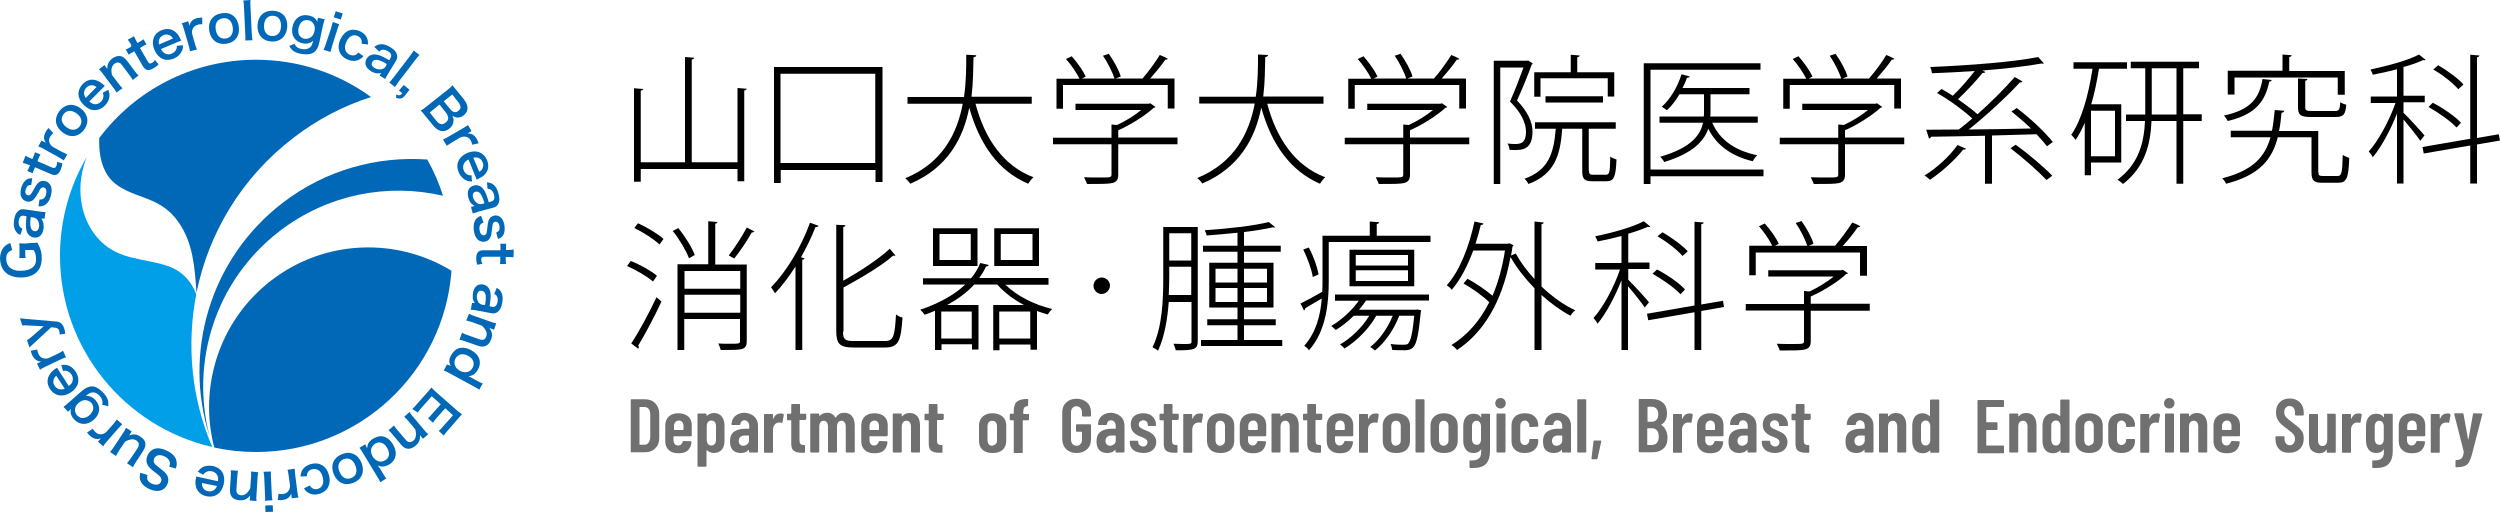 <?xml version="1.0" encoding="utf-8"?>
<!-- Generator: Adobe Illustrator 25.4.1, SVG Export Plug-In . SVG Version: 6.00 Build 0)  -->
<svg version="1.1" xmlns="http://www.w3.org/2000/svg" xmlns:xlink="http://www.w3.org/1999/xlink" x="0px"
	 y="0px" viewBox="0 0 1000 204.8" style="enable-background:new 0 0 1000 204.8;" xml:space="preserve">
<style type="text/css">
	.st0{fill:#717071;}
	.st1{fill:#0068B6;}
	.st2{fill:#009FE8;}
</style>
<g>
	<path d="M295,35.2l3.7,0.3c-0.1,0.3-0.3,0.6-1,0.7v36.3H295v-4.9h-38.7v5.1h-2.7V35.3l3.7,0.3c-0.1,0.3-0.3,0.6-1,0.6v28.7H274
		V22.8l3.7,0.3c-0.1,0.3-0.3,0.6-1,0.7v41.1H295V35.2z"/>
	<path d="M309.5,26.8H353v46h-2.8v-4.8h-37.9v5.2h-2.7V26.8z M312.2,65.2h37.9V29.5h-37.9V65.2z"/>
	<path d="M412.6,41.5h-22.4c3.7,14,11.2,24.9,23.2,29.4c-0.7,0.6-1.6,1.7-2.1,2.6c-12.1-5.1-19.5-15.9-23.6-30.4
		c-2.3,11.7-8.3,23.9-23.6,30.4c-0.4-0.7-1.3-1.6-2-2.2c15.1-6.2,20.8-18.2,23-29.8H363v-2.7h22.6c0.9-6.1,0.9-12.1,0.9-16.9l4,0.2
		c0,0.5-0.4,0.7-1.1,0.8c-0.1,4.4-0.1,9.9-0.8,15.8h24.1V41.5z"/>
	<path d="M471,55.1v2.6h-23.7v12.1c0,2-0.6,2.9-2.3,3.4c-1.7,0.4-4.7,0.4-10.2,0.4c-0.2-0.8-0.8-1.8-1.2-2.7
		c2.4,0.1,4.5,0.1,6.1,0.1c4.6,0,4.9,0,4.9-1.3V57.7h-23.4v-2.6h23.4v-5.3l2.2,0.2c3.5-1.6,7-3.8,9.7-6h-26.3v-2.5h29.3l0.6-0.2
		l2.1,1.5c-0.1,0.2-0.4,0.3-0.7,0.3c-3.5,3.2-9.2,6.8-14.2,9v2.9H471z M425.2,34.1v9.4h-2.6v-12h9.2c-1.1-2.3-3.3-5.5-5.4-7.9
		l2.3-1.1c2.2,2.5,4.6,5.9,5.6,8.1l-1.5,0.8h13c-0.8-2.5-2.7-6.3-4.6-9.1l2.3-0.8c2,2.8,4.1,6.6,4.8,9.1l-2,0.8H457
		c2.3-2.6,5.2-6.6,6.9-9.4c2.1,0.8,2.6,1.2,3.2,1.5c-0.1,0.3-0.5,0.4-1,0.4c-1.5,2.2-3.9,5.1-6,7.5h9.7v12h-2.7v-9.4H425.2z"/>
	<path d="M529.3,41.5h-22.4c3.7,14,11.2,24.9,23.2,29.4c-0.7,0.6-1.6,1.7-2.1,2.6C516,68.3,508.5,57.5,504.5,43
		c-2.3,11.7-8.3,23.9-23.6,30.4c-0.4-0.7-1.3-1.6-2-2.2c15.1-6.2,20.8-18.2,23-29.8h-22.2v-2.7h22.6c0.9-6.1,0.9-12.1,0.9-16.9
		l4,0.2c0,0.5-0.4,0.7-1.1,0.8c-0.1,4.4-0.1,9.9-0.8,15.8h24.1V41.5z"/>
	<path d="M587.7,55.1v2.6h-23.7v12.1c0,2-0.6,2.9-2.3,3.4c-1.7,0.4-4.7,0.4-10.2,0.4c-0.2-0.8-0.8-1.8-1.2-2.7
		c2.4,0.1,4.5,0.1,6.1,0.1c4.6,0,4.9,0,4.9-1.3V57.7h-23.4v-2.6h23.4v-5.3l2.2,0.2c3.5-1.6,7-3.8,9.7-6h-26.3v-2.5h29.3l0.6-0.2
		l2.1,1.5c-0.1,0.2-0.4,0.3-0.7,0.3c-3.5,3.2-9.2,6.8-14.2,9v2.9H587.7z M541.9,34.1v9.4h-2.6v-12h9.2c-1.1-2.3-3.3-5.5-5.4-7.9
		l2.3-1.1c2.2,2.5,4.6,5.9,5.6,8.1l-1.5,0.8h13c-0.8-2.5-2.7-6.3-4.6-9.1l2.3-0.8c2,2.8,4.1,6.6,4.8,9.1l-2,0.8h10.6
		c2.3-2.6,5.2-6.6,6.9-9.4c2.1,0.8,2.6,1.2,3.2,1.5c-0.1,0.3-0.5,0.4-1,0.4c-1.5,2.2-3.9,5.1-6,7.5h9.7v12h-2.7v-9.4H541.9z"/>
	<path d="M611.3,24.2l1.8,1.2c-0.1,0.2-0.3,0.4-0.4,0.4c-1.5,4.2-3.8,9.8-5.9,14.4c4.5,4.7,6.2,8.8,6.2,12.5c0,7.3-4.4,7.3-7.1,7.3
		c-0.7,0-1.4,0-2.1-0.1c0-0.7-0.3-1.7-0.8-2.5c0.9,0.1,1.8,0.2,2.7,0.2c2.2,0,4.7,0,4.7-5c-0.1-3.4-1.7-7.3-6.4-12
		c2-4.5,4-9.7,5.4-13.6h-9.3v46.6h-2.6V24.3h13.3L611.3,24.2z M635.6,68.3c0,1.3,0.3,1.6,1.7,1.6h5c1.5,0,1.7-0.9,1.8-7.3
		c0.6,0.6,1.7,0.9,2.5,1.2c-0.3,7-1,8.7-4,8.7H637c-3.2,0-4.1-0.8-4.1-4V51.5h-8c-0.8,10.7-3,18.1-13.5,22.1c-0.3-0.6-1-1.6-1.6-2.1
		c9.5-3.4,11.7-9.9,12.5-20H614v-2.6h32.3v2.6h-10.8V68.3z M616.2,31.3v7.4h-2.5v-9.8h14.6v-7l3.6,0.3c-0.1,0.3-0.3,0.6-1,0.7v6
		h14.8v9.7h-2.6v-7.3H616.2z M641.2,41h-23v-2.5h23V41z"/>
	<path d="M705.4,67.8v2.7h-45.2v3.1h-2.7V25.3h46.7v2.6h-44v39.9H705.4z M703.1,46.6v2.5h-18.2c3,6.9,9.2,11.2,18,13
		c-0.7,0.6-1.4,1.6-1.8,2.4c-8.4-2-14.4-6.3-17.8-13c-1.7,4.9-6.1,9.8-17.6,13.3c-0.3-0.6-1.1-1.6-1.6-2.1
		c12.5-3.6,16.1-8.8,17.1-13.6h-17.4v-2.5h17.7c0.1-0.6,0.1-1.1,0.1-1.6v-7.3h-9.8c-1.5,2.5-3.2,4.7-5,6.4c-0.5-0.4-1.5-1-2.1-1.4
		c3.3-2.9,6.3-7.8,7.9-13l3.3,0.9c-0.1,0.3-0.4,0.5-1.1,0.5c-0.5,1.4-1.1,2.8-1.8,4.1h26.8v2.5h-15.6V45c0,0.5,0,1.1-0.1,1.6H703.1z
		"/>
	<path d="M761.7,55.1v2.6h-23.7v12.1c0,2-0.6,2.9-2.3,3.4c-1.7,0.4-4.7,0.4-10.2,0.4c-0.2-0.8-0.8-1.8-1.2-2.7
		c2.4,0.1,4.5,0.1,6.1,0.1c4.6,0,4.9,0,4.9-1.3V57.7h-23.4v-2.6h23.4v-5.3l2.2,0.2c3.5-1.6,7-3.8,9.7-6h-26.3v-2.5h29.3l0.6-0.2
		l2.1,1.5c-0.1,0.2-0.4,0.3-0.7,0.3c-3.5,3.2-9.2,6.8-14.2,9v2.9H761.7z M715.9,34.1v9.4h-2.6v-12h9.2c-1.1-2.3-3.3-5.5-5.4-7.9
		l2.3-1.1c2.2,2.5,4.6,5.9,5.6,8.1l-1.5,0.8h13c-0.8-2.5-2.7-6.3-4.6-9.1l2.3-0.8c2,2.8,4.1,6.6,4.8,9.1l-2,0.8h10.6
		c2.3-2.6,5.3-6.6,6.9-9.4c2.1,0.8,2.6,1.2,3.2,1.5c-0.1,0.3-0.5,0.4-1,0.4c-1.5,2.2-3.9,5.1-6,7.5h9.7v12h-2.7v-9.4H715.9z"/>
	<path d="M786.4,59.5c-0.2,0.3-0.6,0.4-1.1,0.3c-3.5,4.4-8.8,9.1-13.3,12.1c-0.6-0.5-1.5-1.3-2.2-1.7c4.6-2.8,9.9-7.5,13.2-12.2
		L786.4,59.5z M806.7,43.2c5.3,4,11.4,9.7,14.4,13.6l-2.3,1.7c-1.1-1.4-2.5-3-4.2-4.8l-17.8,0.5v19.3h-2.8V54.3
		c-8.3,0.2-15.9,0.3-21.6,0.4c-0.1,0.4-0.4,0.7-0.8,0.7l-1.1-3.5c3.6,0,8.1-0.1,13-0.1c1.7-1.3,3.5-2.7,5.4-4.4
		c-3.3-3.1-9.1-7.4-14.1-10.2l1.8-1.6c1.5,0.8,3,1.7,4.5,2.7c2.9-2.7,6.3-6.7,8.8-9.9c-5.8,0.4-11.6,0.7-17.1,0.9
		c-0.1-0.7-0.4-1.8-0.7-2.5c15-0.6,33.4-2,43.2-4l2.2,2.5c-0.1,0.1-0.2,0.2-0.4,0.2c-0.2,0-0.3-0.1-0.5-0.1
		c-6,1.1-14.5,2.1-23.6,2.8l1.1,0.6c-0.2,0.4-0.7,0.4-1.1,0.4c-2.5,3.1-6.5,7.4-9.8,10.5c3,2.1,5.8,4.2,7.8,6
		c5.4-4.8,11-10.4,14.9-14.9l3.1,1.8c-0.2,0.3-0.6,0.4-1.1,0.4c-5.3,5.8-13.5,13.3-20.4,18.8c7.8-0.1,16.5-0.2,24.9-0.4
		c-2.5-2.4-5.3-4.8-7.8-6.8L806.7,43.2z M818.6,72c-3.1-3.3-9.3-8.8-14.4-12.7c1.3-0.9,1.7-1.2,2.1-1.4c5.1,3.7,11.4,9,14.6,12.4
		L818.6,72z"/>
	<path d="M848.5,65h-12.1v5.1h-2.5v-21c-1.1,2.6-2.3,4.9-3.7,6.9c-0.3-0.6-1.2-1.6-1.7-2.1c4.1-5.8,6.9-15.9,8.5-26.4h-7.6v-2.6
		h21.4v2.6h-11.2c-0.8,4.9-1.8,9.8-3.1,14.2h12V65z M846,62.5V44.3h-9.6v18.2H846z M880.7,45.8v2.6h-7.4v25.1h-2.7V48.4h-10
		c-0.4,9.1-2.5,18.3-11.4,25.2c-0.5-0.5-1.5-1.3-2.2-1.7c8.7-6.5,10.6-15.1,11-23.5h-7.6v-2.6h7.7V27.3h-5.8v-2.6h27.3v2.6h-6.3
		v18.4H880.7z M860.7,45.8h9.9V27.3h-9.9V45.8z"/>
	<path d="M927.4,68.9c0,1.3,0.3,1.5,2,1.5h5.6c1.6,0,1.9-1,2.1-8.4c0.7,0.4,1.8,0.9,2.6,1.2c-0.3,8-1,9.9-4.4,9.9H929
		c-3.4,0-4.4-0.8-4.4-4.2v-14h-13.5c-2.2,8.8-7.3,15.2-20.7,18.6c-0.2-0.7-1-1.7-1.5-2.2c12.1-3,17.1-8.5,19.3-16.4h-15.9v-2.6h16.5
		c0.5-2.6,0.8-5.4,1.1-8.3l3.8,0.3c0,0.4-0.4,0.7-1.1,0.8c-0.2,2.6-0.5,5-1,7.3h15.7V68.9z M908.7,32c-0.1,0.3-0.4,0.6-1,0.7
		c-1.6,7.5-5.1,13-16.6,15.7c-0.3-0.6-1-1.6-1.5-2.2c10.8-2.3,14.2-7.1,15.4-14.6L908.7,32z M893.8,30.9v6.9h-2.7v-9.5H913v-6.5
		l3.7,0.3c-0.1,0.3-0.3,0.6-1,0.7v5.6h22.2v9.5h-2.8v-6.9H893.8z M919.3,31.4l3.7,0.2c-0.1,0.3-0.3,0.6-0.9,0.7v10.6
		c0,1.2,0.3,1.5,2.8,1.5h9c1.7,0,2-0.4,2.2-3.5c0.6,0.4,1.7,0.8,2.4,1c-0.3,3.9-1.1,4.9-4.3,4.9h-9.6c-4.3,0-5.4-0.7-5.4-3.9V31.4z"
		/>
	<path d="M961.4,45.1c1.8,1.7,7.2,7.6,8.4,9.1l-1.7,2.1c-1.1-1.7-4.5-5.9-6.7-8.5v25.6h-2.6v-28c-2.6,6.6-6.3,13.5-9.7,17.5
		c-0.3-0.7-1.1-1.8-1.6-2.3c3.8-4.2,8.2-12.3,10.7-19.4h-9.9v-2.6h10.5V27.7c-3.1,0.8-6.5,1.6-9.7,2.2c-0.1-0.6-0.6-1.5-0.9-2.1
		c7-1.5,15.2-3.7,19.4-6l2.6,2.1c-0.1,0.2-0.3,0.2-0.5,0.2c-0.1,0-0.3,0-0.4-0.1c-2.1,1-4.9,2-7.9,2.8v11.5h8.5v2.6h-8.5V45.1z
		 M1000,56.2l-9.2,1.6v15.6h-2.7V58.2l-18.6,3.2l-0.5-2.6l19.1-3.3V21.9l3.7,0.3c-0.1,0.3-0.3,0.6-1,0.7v32.3l8.7-1.5L1000,56.2z
		 M973.1,41.1c4.1,2.1,8.9,5.4,11.3,8l-1.8,1.9c-2.3-2.5-7.1-5.9-11.2-8.2L973.1,41.1z M975.3,26.1c3.6,2.1,8,5.3,10.1,7.7l-2.1,1.9
		c-2-2.4-6.3-5.8-10-7.9L975.3,26.1z"/>
</g>
<g>
	<path d="M252.3,104.4c3.7,1.4,8.2,4,10.5,5.9l-1.6,2.3c-2.2-1.9-6.7-4.6-10.4-6.2L252.3,104.4z M252.5,137.4
		c2.9-4.4,7.1-12.1,10.1-18.5l2,1.7c-2.8,6-6.6,13.2-9.3,17.6c0.2,0.3,0.2,0.5,0.2,0.7c0,0.2-0.1,0.4-0.2,0.6L252.5,137.4z
		 M263.8,97.8c-2.2-2.1-6.5-4.9-10.1-6.6l1.5-1.9c3.7,1.7,8.1,4.3,10.2,6.3L263.8,97.8z M271.3,91.2c2.7,3.3,5.5,7.8,6.6,10.8
		l-2.3,1.3c-1.1-2.9-3.8-7.6-6.5-10.9L271.3,91.2z M298.7,105.8v30.5c0,1.9-0.4,2.8-1.9,3.3c-1.4,0.4-4.1,0.4-8.5,0.4
		c-0.2-0.8-0.6-1.8-1-2.6c1.5,0.1,2.9,0.1,4.2,0.1c4.3,0,4.5,0,4.5-1.2v-8.7h-22.3V140h-2.7v-34.3h12.3V88.5l3.7,0.3
		c-0.1,0.3-0.3,0.6-0.9,0.7v16.3H298.7z M296.1,108.4h-22.3v7.1h22.3V108.4z M273.8,125.1h22.3v-7.2h-22.3V125.1z M301.8,92.6
		c-0.2,0.2-0.6,0.4-1.1,0.4c-1.7,3.1-4.7,7.5-7,10.4c-0.1-0.1-2.2-1.2-2.2-1.2c2.3-3,5.4-7.7,7.2-11.2L301.8,92.6z"/>
	<path d="M318.2,140v-33.4c-2.6,4-5.3,7.7-8.2,10.7c-0.4-0.7-1.1-1.8-1.6-2.4c6-6,12-15.9,15.6-25.8l3.4,1.2
		c-0.1,0.4-0.6,0.6-1.2,0.5c-1.6,4.1-3.6,8.2-5.8,12.1l1.4,0.4c-0.1,0.3-0.3,0.6-0.9,0.6V140H318.2z M337.2,132.6
		c0,3,0.7,3.8,4.1,3.8h12.8c3.4,0,3.8-2.2,4.3-10.6c0.7,0.5,1.8,1.1,2.6,1.2c-0.6,9-1.4,12-6.9,12h-12.8c-5.2,0-6.8-1.3-6.8-6.5
		V89.9l3.7,0.2c-0.1,0.4-0.3,0.6-0.9,0.7v21.5c6.9-3.9,14.2-8.7,18.6-12.8l2.3,2.7c-0.1,0.1-0.3,0.1-0.5,0.1c-0.2,0-0.3,0-0.4-0.1
		c-4.6,4.1-12.6,8.8-19.9,12.8V132.6z"/>
	<path d="M419.4,113.9h-17.2c4.4,4.4,11.7,8.1,18.7,9.7c-0.7,0.6-1.4,1.5-1.8,2.2c-1.4-0.4-2.9-0.9-4.3-1.4v15.5h-2.6v-2.1h-12.4
		v2.3h-2.5v-18.1h12.3c-4.2-2.2-8-5.1-10.7-8.2h-9.2c-2.8,3.1-6.5,5.8-10.8,8.2h12.5v17.8h-2.6v-2.1h-12.2v2.3H374v-15.7
		c-1.3,0.6-2.8,1.1-4.2,1.6c-0.3-0.6-1.2-1.6-1.7-2c7.3-2.5,13.5-5.8,18-10.1h-16.9v-2.5h19.2c1.6-1.8,2.8-3.9,3.7-6.1l3.4,0.8
		c-0.1,0.3-0.5,0.6-1.1,0.6c-0.7,1.6-1.7,3.2-2.7,4.6h27.7V113.9z M391,91.3v15.1h-17.8V91.3H391z M388.3,104V93.6h-12.5V104H388.3z
		 M388.7,135.4v-10.8h-12.2v10.8H388.7z M415.6,91.3v15.1h-17.9V91.3H415.6z M399.7,135.4h12.4v-10.8h-12.4V135.4z M413,104V93.6
		h-12.7V104H413z"/>
	<path d="M440.6,117.6c-1.7,0-3.2-1.5-3.2-3.3c0-1.8,1.5-3.3,3.3-3.3c1.8,0,3.3,1.5,3.3,3.3C443.9,116.1,442.4,117.6,440.6,117.6
		L440.6,117.6z"/>
	<path d="M479.1,90.8v45.6c0,3.3-1.3,3.8-8.8,3.7c-0.1-0.7-0.6-1.8-0.9-2.6c1.5,0,2.8,0.1,3.9,0.1c2.9,0,3.3,0,3.3-1.1v-15.7h-9.1
		c-0.5,6.7-1.7,14-4.3,19.5c-0.5-0.5-1.6-1.1-2.2-1.4c4-8.1,4.3-19.4,4.3-27.8V90.8H479.1z M467.7,110.9c0,2.2-0.1,4.6-0.2,7.1h9
		v-11.3h-8.8V110.9z M476.5,93.3h-8.8v10.9h8.8V93.3z M497.6,136h15.3v2.4h-32.5V136H495v-5.9h-12.1v-2.4H495v-4.7h-11.3v-17.9H495
		v-4.4h-13.8v-2.4H495v-5.2c-4.1,0.4-8.4,0.8-12.3,1.1c-0.2-0.6-0.5-1.6-0.8-2.1c9-0.6,19.9-1.8,25.6-3.3l2.6,2.1
		c-0.1,0.1-0.2,0.1-0.4,0.1c-0.1,0-0.3,0-0.5-0.1c-3,0.7-7.1,1.4-11.6,1.9v5.5h14.7v2.4h-14.7v4.4h11.8v17.9h-11.8v4.7h12.7v2.4
		h-12.7V136z M486.2,107.5v5.5h8.8v-5.5H486.2z M486.2,120.8h8.8v-5.6h-8.8V120.8z M506.8,107.5h-9.2v5.5h9.2V107.5z M506.8,120.8
		v-5.6h-9.2v5.6H506.8z"/>
	<path d="M550.6,94.3h21.6v2.5h-40.7v15.7c0,8.5-1,19.9-7.9,27.6c-0.4-0.6-1.4-1.5-1.9-1.8c4.8-5.4,6.5-12.3,7-18.9
		c-2.5,1.4-4.9,2.9-6.6,3.9c0,0.3-0.2,0.7-0.5,0.9l-1.4-2.8c2.3-1.1,5.4-2.8,8.7-4.7c0.1-1.4,0.1-2.9,0.1-4.2V94.3h18.9v-5.7
		l3.8,0.3c-0.1,0.3-0.3,0.6-1,0.7V94.3z M525.1,110.8c-0.4-2.9-2.1-7.5-3.8-11l2.2-0.8c1.9,3.4,3.5,8,3.9,10.8L525.1,110.8z
		 M534,120.2v-2.4h37.6v2.4h-25.2c-0.8,1.3-1.8,2.5-2.8,3.7h22.7l0.7-0.1l1.5,0.3c-0.1,0.3-0.2,0.6-0.2,0.9
		c-0.9,9.2-1.7,12.6-3.1,14c-0.7,0.7-1.6,1-2.8,1.1c-1.1,0-3.3,0-5.5-0.1c-0.1-0.7-0.3-1.7-0.7-2.4c2.3,0.3,4.5,0.3,5.3,0.3
		c0.8,0,1.3-0.1,1.7-0.4c1-1,1.8-3.9,2.5-11.2h-6c-2.1,5.5-5.7,10.7-9.7,13.9c-0.5-0.4-1.3-1.1-1.9-1.4c3.6-2.8,6.9-7.4,9-12.5h-6.6
		c-2.9,5.2-7.8,10.1-12.7,13.1c-0.4-0.5-1.2-1.2-1.8-1.6c4.3-2.5,8.8-6.7,11.7-11.5h-6.2c-2.2,2.2-4.7,4.2-7.2,5.7
		c-0.4-0.4-1.2-1.2-1.8-1.6c3.9-2.3,8.1-6,11-10.1H534z M539.8,99.9h25.9v14.6h-25.9V99.9z M563.2,106.2v-4.2h-20.9v4.2H563.2z
		 M563.2,112.4v-4.3h-20.9v4.3H563.2z"/>
	<path d="M617.5,89c-0.1,0.3-0.3,0.6-0.9,0.7v24.9c4.2,4,9,7.5,13.5,9.5c-0.7,0.5-1.5,1.5-1.9,2.2c-3.8-2-7.8-4.9-11.6-8.3V140h-2.8
		v-24.7c-3.7-3.8-7.1-8.1-9.6-12.5c-3.4,18.6-11.3,30.6-21.4,37.2c-0.4-0.6-1.5-1.6-2.2-2c6-3.7,11.2-9.3,15.1-17.1
		c-2.4-2.4-6.7-5.5-10.3-7.5l1.6-1.9c3.4,1.8,7.4,4.6,10,6.8c2.2-5.1,3.9-11.2,5-18.1h-12.7c-2.3,6.2-5.2,11.8-8.6,15.7
		c-0.4-0.6-1.4-1.4-2-1.8c5.1-5.6,8.9-15.3,11.1-25.5l3.6,0.8c-0.1,0.4-0.5,0.6-1.1,0.6c-0.6,2.6-1.3,5.1-2.1,7.5h12.9l0.6-0.2
		l1.7,0.8c-0.1,0.2-0.2,0.4-0.4,0.5c-0.2,1.2-0.3,2.4-0.6,3.6l1.9-0.8c1.9,3.5,4.5,7,7.5,10.2v-23L617.5,89z"/>
	<path d="M651.2,111.8c1.8,1.7,7.2,7.6,8.4,9.1l-1.7,2.1c-1.1-1.7-4.4-5.9-6.7-8.5V140h-2.6v-27.9c-2.6,6.6-6.3,13.5-9.6,17.4
		c-0.3-0.7-1.1-1.8-1.6-2.3c3.8-4.2,8.2-12.3,10.6-19.4h-9.9v-2.6h10.5V94.4c-3.1,0.8-6.5,1.6-9.6,2.2c-0.1-0.6-0.6-1.4-0.9-2.1
		c7-1.4,15.1-3.7,19.4-6l2.6,2.1c-0.1,0.2-0.3,0.2-0.5,0.2c-0.1,0-0.3,0-0.4-0.1c-2.1,0.9-4.8,1.9-7.9,2.8v11.5h8.5v2.6h-8.5V111.8z
		 M689.6,122.8l-9.1,1.6V140h-2.7v-15.1l-18.5,3.2l-0.5-2.6l19-3.3V88.7l3.7,0.3c-0.1,0.3-0.3,0.6-1,0.7v32.1l8.7-1.5L689.6,122.8z
		 M662.8,107.8c4.1,2.1,8.9,5.4,11.2,8l-1.8,1.9c-2.3-2.5-7.1-5.9-11.2-8.2L662.8,107.8z M665,92.9c3.6,2.1,8,5.3,10.1,7.6l-2.1,1.9
		c-2-2.4-6.3-5.7-10-7.9L665,92.9z"/>
	<path d="M747.9,121.7v2.6h-23.6v12.1c0,2-0.6,2.9-2.3,3.4c-1.7,0.4-4.7,0.4-10.1,0.4c-0.2-0.8-0.8-1.8-1.2-2.7
		c2.4,0.1,4.5,0.1,6.1,0.1c4.6,0,4.8,0,4.8-1.3v-12.1h-23.3v-2.6h23.3v-5.2l2.2,0.2c3.4-1.6,7-3.8,9.7-6h-26.2v-2.5h29.2l0.6-0.2
		l2.1,1.4c-0.1,0.2-0.4,0.3-0.7,0.3c-3.4,3.2-9.1,6.7-14.2,9v2.9H747.9z M702.3,100.8v9.3h-2.6V98.3h9.2c-1.1-2.3-3.3-5.5-5.3-7.8
		l2.3-1.1c2.2,2.4,4.6,5.8,5.6,8.1l-1.5,0.8h12.9c-0.8-2.5-2.7-6.3-4.6-9.1l2.3-0.8c2,2.8,4.1,6.6,4.8,9.1l-1.9,0.8h10.5
		c2.3-2.6,5.2-6.6,6.9-9.3c2.1,0.8,2.6,1.2,3.2,1.5c-0.1,0.3-0.5,0.4-1,0.4c-1.5,2.2-3.8,5.1-6,7.5h9.7v11.9H744v-9.3H702.3z"/>
</g>
<g>
	<path class="st0" d="M252.4,180.9c-0.1-0.1-0.1-0.2-0.1-0.3v-20.5c0-0.1,0-0.2,0.1-0.3c0.1-0.1,0.2-0.1,0.3-0.1h5.2
		c1.7,0,3.1,0.5,4.2,1.6c1,1.1,1.6,2.5,1.6,4.2v9.6c0,1.8-0.5,3.2-1.6,4.2c-1,1.1-2.4,1.6-4.2,1.6h-5.2
		C252.6,181,252.5,180.9,252.4,180.9z M256,177.9l1.8,0c0.7,0,1.2-0.3,1.6-0.8s0.6-1.2,0.7-2.1v-9.2c0-0.9-0.2-1.6-0.6-2.2
		c-0.4-0.5-1-0.8-1.7-0.8H256c-0.1,0-0.2,0.1-0.2,0.2v14.8C255.8,177.9,255.9,177.9,256,177.9z"/>
	<path class="st0" d="M276.6,174.4c-0.1,0.1-0.2,0.1-0.3,0.1h-6.7c-0.1,0-0.2,0.1-0.2,0.2v1.4c0,0.6,0.2,1.1,0.5,1.5
		c0.3,0.4,0.8,0.6,1.3,0.6c0.5,0,0.9-0.1,1.2-0.4c0.3-0.3,0.6-0.7,0.7-1.1c0.1-0.2,0.2-0.3,0.4-0.3l2.7,0.1c0.1,0,0.2,0,0.3,0.1
		c0.1,0.1,0.1,0.2,0.1,0.3c-0.1,1.4-0.7,2.5-1.5,3.3c-0.9,0.8-2.1,1.1-3.7,1.1c-1.7,0-3-0.4-3.9-1.3c-1-0.9-1.4-2.1-1.4-3.6v-6.2
		c0-1.5,0.5-2.7,1.4-3.6c1-0.9,2.3-1.3,3.9-1.3s3,0.5,3.9,1.3c1,0.9,1.4,2.1,1.4,3.6v4C276.8,174.2,276.7,174.3,276.6,174.4z
		 M270.1,168.9c-0.3,0.4-0.5,0.9-0.5,1.5v1.4c0,0.1,0,0.2,0.2,0.2h3.4c0.1,0,0.2,0,0.2-0.2v-1.4c0-0.6-0.2-1.2-0.5-1.6
		c-0.3-0.4-0.8-0.6-1.4-0.6C270.8,168.3,270.4,168.5,270.1,168.9z"/>
	<path class="st0" d="M288.7,166.6c0.7,0.9,1.1,2.1,1.1,3.6v6.1c0,1.6-0.4,2.8-1.1,3.6s-1.8,1.3-3.2,1.3c-0.5,0-0.9-0.1-1.4-0.3
		c-0.5-0.2-0.9-0.4-1.3-0.8c0,0-0.1,0-0.1,0c0,0-0.1,0.1-0.1,0.1v6.1c0,0.1,0,0.2-0.1,0.3c-0.1,0.1-0.2,0.1-0.3,0.1h-2.8
		c-0.1,0-0.2,0-0.3-0.1c-0.1-0.1-0.1-0.2-0.1-0.3v-20.5c0-0.1,0-0.2,0.1-0.3c0.1-0.1,0.2-0.1,0.3-0.1h2.8c0.1,0,0.2,0,0.3,0.1
		c0.1,0.1,0.1,0.2,0.1,0.3v0.4c0,0.1,0,0.1,0.1,0.1c0.1,0,0.1,0,0.2-0.1c0.7-0.6,1.6-1,2.7-1C286.9,165.2,288,165.7,288.7,166.6z
		 M285.9,168.8c-0.3-0.4-0.8-0.6-1.4-0.6c-0.5,0-1,0.2-1.3,0.6c-0.3,0.4-0.5,0.9-0.5,1.6v5.6c0,0.6,0.2,1.2,0.5,1.6
		c0.3,0.4,0.8,0.6,1.3,0.6c0.6,0,1-0.2,1.4-0.6c0.3-0.4,0.5-0.9,0.5-1.6v-5.6C286.4,169.8,286.2,169.2,285.9,168.8z"/>
	<path class="st0" d="M301.7,166.6c1,0.9,1.5,2.2,1.5,3.7v10.3c0,0.1,0,0.2-0.1,0.3c-0.1,0.1-0.2,0.1-0.3,0.1H300
		c-0.1,0-0.2,0-0.3-0.1c-0.1-0.1-0.1-0.2-0.1-0.3V180c0-0.1,0-0.1-0.1-0.1c0,0-0.1,0-0.1,0.1c-0.7,0.8-1.7,1.2-3.1,1.2
		c-1.2,0-2.2-0.3-3-1s-1.3-1.9-1.3-3.6c0-1.8,0.5-3.1,1.6-3.9c1.1-0.8,2.5-1.2,4.3-1.2h1.6c0.1,0,0.2,0,0.2-0.2v-0.8
		c0-0.7-0.2-1.3-0.5-1.7c-0.4-0.4-0.8-0.7-1.4-0.7c-0.4,0-0.8,0.1-1.1,0.4c-0.3,0.3-0.5,0.6-0.5,1.1c0,0.2-0.2,0.4-0.4,0.4h-2.9
		c-0.2,0-0.4-0.1-0.3-0.4c0.1-1.4,0.6-2.5,1.6-3.3c1-0.8,2.2-1.2,3.7-1.2C299.4,165.2,300.7,165.7,301.7,166.6z M298.9,177.7
		c0.5-0.4,0.7-0.9,0.7-1.6v-1.7c0-0.1-0.1-0.2-0.2-0.2h-1.6c-0.7,0-1.2,0.2-1.7,0.6c-0.4,0.4-0.6,0.9-0.6,1.6c0,0.6,0.2,1.1,0.5,1.4
		c0.3,0.3,0.7,0.5,1.2,0.5C297.9,178.3,298.5,178.1,298.9,177.7z"/>
	<path class="st0" d="M313.3,165.6c0.2,0.1,0.2,0.3,0.2,0.5l-0.5,2.8c0,0.2-0.2,0.3-0.4,0.2c-0.3-0.1-0.5-0.1-0.8-0.1
		c-0.2,0-0.5,0-0.7,0.1c-0.6,0.1-1,0.4-1.4,1c-0.4,0.6-0.5,1.2-0.5,2v8.6c0,0.1,0,0.2-0.1,0.3c-0.1,0.1-0.2,0.1-0.3,0.1H306
		c-0.1,0-0.2,0-0.3-0.1c-0.1-0.1-0.1-0.2-0.1-0.3v-14.7c0-0.1,0-0.2,0.1-0.3c0.1-0.1,0.2-0.1,0.3-0.1h2.8c0.1,0,0.2,0,0.3,0.1
		c0.1,0.1,0.1,0.2,0.1,0.3v1.4c0,0.1,0,0.1,0.1,0.1c0,0,0.1,0,0.1-0.1c0.5-1.3,1.4-2,2.7-2C312.5,165.3,313,165.4,313.3,165.6z"/>
	<path class="st0" d="M322.2,167.9c-0.1,0.1-0.2,0.1-0.3,0.1h-1.9c-0.1,0-0.2,0.1-0.2,0.2v7.9c0,0.7,0.1,1.2,0.4,1.5
		c0.3,0.3,0.7,0.4,1.2,0.4h0.2c0.1,0,0.2,0,0.3,0.1c0.1,0.1,0.1,0.2,0.1,0.3v2.3c0,0.1,0,0.2-0.1,0.3c-0.1,0.1-0.2,0.1-0.3,0.1h-1
		c-1.4,0-2.4-0.3-3.1-0.8c-0.7-0.5-1-1.5-1-2.8v-9.2c0-0.1-0.1-0.2-0.2-0.2h-1.1c-0.1,0-0.2,0-0.3-0.1c-0.1-0.1-0.1-0.2-0.1-0.3
		v-1.8c0-0.1,0-0.2,0.1-0.3c0.1-0.1,0.2-0.1,0.3-0.1h1.1c0.1,0,0.2,0,0.2-0.2V162c0-0.1,0-0.2,0.1-0.3c0.1-0.1,0.2-0.1,0.3-0.1h2.7
		c0.1,0,0.2,0,0.3,0.1c0.1,0.1,0.1,0.2,0.1,0.3v3.3c0,0.1,0.1,0.2,0.2,0.2h1.9c0.1,0,0.2,0,0.3,0.1c0.1,0.1,0.1,0.2,0.1,0.3v1.8
		C322.3,167.7,322.3,167.8,322.2,167.9z"/>
	<path class="st0" d="M340.9,166.6c0.7,0.9,1,2.2,1,3.8v10.2c0,0.1,0,0.2-0.1,0.3c-0.1,0.1-0.2,0.1-0.3,0.1h-2.8
		c-0.1,0-0.2,0-0.3-0.1c-0.1-0.1-0.1-0.2-0.1-0.3v-9.9c0-0.8-0.2-1.4-0.5-1.8c-0.3-0.4-0.7-0.6-1.2-0.6c-0.6,0-1,0.2-1.3,0.6
		c-0.3,0.4-0.5,1-0.5,1.8v9.9c0,0.1,0,0.2-0.1,0.3c-0.1,0.1-0.2,0.1-0.3,0.1h-2.8c-0.1,0-0.2,0-0.3-0.1c-0.1-0.1-0.1-0.2-0.1-0.3
		v-9.9c0-0.8-0.2-1.4-0.5-1.8c-0.3-0.4-0.7-0.6-1.2-0.6c-0.6,0-1,0.2-1.3,0.6c-0.3,0.4-0.5,1-0.5,1.8v9.9c0,0.1,0,0.2-0.1,0.3
		c-0.1,0.1-0.2,0.1-0.3,0.1h-2.8c-0.1,0-0.2,0-0.3-0.1c-0.1-0.1-0.1-0.2-0.1-0.3v-14.8c0-0.1,0-0.2,0.1-0.3c0.1-0.1,0.2-0.1,0.3-0.1
		h2.8c0.1,0,0.2,0,0.3,0.1c0.1,0.1,0.1,0.2,0.1,0.3v0.5c0,0.1,0,0.1,0.1,0.1c0,0,0.1,0,0.1-0.1c0.4-0.4,0.9-0.7,1.4-0.9
		c0.5-0.2,1-0.3,1.5-0.3c1.5,0,2.6,0.6,3.3,1.9c0.1,0.1,0.2,0,0.3-0.1c0.4-0.6,0.9-1.1,1.5-1.4c0.6-0.3,1.2-0.4,1.9-0.4
		C339.3,165.2,340.3,165.7,340.9,166.6z"/>
	<path class="st0" d="M354.9,174.4c-0.1,0.1-0.2,0.1-0.3,0.1H348c-0.1,0-0.2,0.1-0.2,0.2v1.4c0,0.6,0.2,1.1,0.5,1.5
		c0.3,0.4,0.8,0.6,1.3,0.6c0.5,0,0.9-0.1,1.2-0.4c0.3-0.3,0.6-0.7,0.7-1.1c0.1-0.2,0.2-0.3,0.4-0.3l2.7,0.1c0.1,0,0.2,0,0.3,0.1
		c0.1,0.1,0.1,0.2,0.1,0.3c-0.1,1.4-0.7,2.5-1.5,3.3c-0.9,0.8-2.1,1.1-3.7,1.1c-1.7,0-3-0.4-3.9-1.3c-1-0.9-1.4-2.1-1.4-3.6v-6.2
		c0-1.5,0.5-2.7,1.4-3.6c1-0.9,2.3-1.3,3.9-1.3c1.7,0,3,0.5,3.9,1.3c1,0.9,1.4,2.1,1.4,3.6v4C355,174.2,355,174.3,354.9,174.4z
		 M348.3,168.9c-0.3,0.4-0.5,0.9-0.5,1.5v1.4c0,0.1,0,0.2,0.2,0.2h3.4c0.1,0,0.2,0,0.2-0.2v-1.4c0-0.6-0.2-1.2-0.5-1.6
		c-0.3-0.4-0.8-0.6-1.4-0.6C349.1,168.3,348.7,168.5,348.3,168.9z"/>
	<path class="st0" d="M367,166.6c0.7,0.9,1,2.1,1,3.7v10.3c0,0.1,0,0.2-0.1,0.3c-0.1,0.1-0.2,0.1-0.3,0.1h-2.8c-0.1,0-0.2,0-0.3-0.1
		c-0.1-0.1-0.1-0.2-0.1-0.3v-10c0-0.7-0.2-1.3-0.5-1.7c-0.3-0.4-0.7-0.6-1.3-0.6c-0.6,0-1,0.2-1.4,0.6c-0.3,0.4-0.5,1-0.5,1.8v9.9
		c0,0.1,0,0.2-0.1,0.3c-0.1,0.1-0.2,0.1-0.3,0.1h-2.8c-0.1,0-0.2,0-0.3-0.1c-0.1-0.1-0.1-0.2-0.1-0.3v-14.8c0-0.1,0-0.2,0.1-0.3
		c0.1-0.1,0.2-0.1,0.3-0.1h2.8c0.1,0,0.2,0,0.3,0.1c0.1,0.1,0.1,0.2,0.1,0.3v0.6c0,0.1,0,0.1,0.1,0.1c0,0,0.1,0,0.2-0.1
		c0.7-0.8,1.6-1.2,2.9-1.2C365.3,165.2,366.3,165.7,367,166.6z"/>
	<path class="st0" d="M377.2,167.9c-0.1,0.1-0.2,0.1-0.3,0.1H375c-0.1,0-0.2,0.1-0.2,0.2v7.9c0,0.7,0.1,1.2,0.4,1.5
		c0.3,0.3,0.7,0.4,1.2,0.4h0.2c0.1,0,0.2,0,0.3,0.1c0.1,0.1,0.1,0.2,0.1,0.3v2.3c0,0.1,0,0.2-0.1,0.3c-0.1,0.1-0.2,0.1-0.3,0.1h-1
		c-1.4,0-2.4-0.3-3.1-0.8c-0.7-0.5-1-1.5-1-2.8v-9.2c0-0.1-0.1-0.2-0.2-0.2h-1.1c-0.1,0-0.2,0-0.3-0.1s-0.1-0.2-0.1-0.3v-1.8
		c0-0.1,0-0.2,0.1-0.3c0.1-0.1,0.2-0.1,0.3-0.1h1.1c0.1,0,0.2,0,0.2-0.2V162c0-0.1,0-0.2,0.1-0.3c0.1-0.1,0.2-0.1,0.3-0.1h2.7
		c0.1,0,0.2,0,0.3,0.1c0.1,0.1,0.1,0.2,0.1,0.3v3.3c0,0.1,0.1,0.2,0.2,0.2h1.9c0.1,0,0.2,0,0.3,0.1c0.1,0.1,0.1,0.2,0.1,0.3v1.8
		C377.3,167.7,377.2,167.8,377.2,167.9z"/>
	<path class="st0" d="M393,179.9c-1-0.9-1.4-2.1-1.4-3.6v-6.1c0-1.5,0.5-2.7,1.5-3.6c1-0.9,2.3-1.3,3.9-1.3c1.7,0,3,0.5,4,1.3
		c1,0.9,1.5,2.1,1.5,3.6v6.1c0,1.5-0.5,2.7-1.4,3.6c-1,0.9-2.3,1.3-4,1.3C395.3,181.2,394,180.8,393,179.9z M398.3,177.6
		c0.4-0.4,0.5-0.9,0.5-1.6v-5.6c0-0.6-0.2-1.1-0.5-1.5c-0.4-0.4-0.8-0.6-1.4-0.6c-0.6,0-1,0.2-1.4,0.6c-0.3,0.4-0.5,0.9-0.5,1.6v5.6
		c0,0.6,0.2,1.2,0.5,1.6c0.3,0.4,0.8,0.6,1.4,0.6C397.5,178.1,398,177.9,398.3,177.6z"/>
	<path class="st0" d="M411.5,165.6c0.1,0.1,0.1,0.2,0.1,0.3v1.8c0,0.1,0,0.2-0.1,0.3c-0.1,0.1-0.2,0.1-0.3,0.1h-1.9
		c-0.1,0-0.2,0.1-0.2,0.2v12.5c0,0.1,0,0.2-0.1,0.3c-0.1,0.1-0.2,0.1-0.3,0.1h-2.8c-0.1,0-0.2,0-0.3-0.1c-0.1-0.1-0.1-0.2-0.1-0.3
		v-12.5c0-0.1-0.1-0.2-0.2-0.2h-1c-0.1,0-0.2,0-0.3-0.1c-0.1-0.1-0.1-0.2-0.1-0.3v-1.8c0-0.1,0-0.2,0.1-0.3c0.1-0.1,0.2-0.1,0.3-0.1
		h1c0.1,0,0.2,0,0.2-0.2v-0.8c0-1.8,0.4-3.1,1.2-3.8c0.8-0.7,2.2-1.1,4-1.1h0.2c0.1,0,0.2,0,0.3,0.1c0.1,0.1,0.1,0.2,0.1,0.3
		l-0.1,2.1c0,0.1,0,0.2-0.1,0.3c-0.1,0.1-0.2,0.1-0.3,0.1H411c-0.6,0-1.1,0.2-1.3,0.6c-0.3,0.4-0.4,0.9-0.4,1.7v0.6
		c0,0.1,0.1,0.2,0.2,0.2h1.9C411.3,165.5,411.4,165.5,411.5,165.6z"/>
	<path class="st0" d="M426.5,179.7c-1-1-1.6-2.3-1.6-4V165c0-1.7,0.5-3,1.6-4c1-1,2.4-1.5,4.1-1.5c1.7,0,3.1,0.5,4.2,1.5
		c1.1,1,1.6,2.3,1.6,4v1.2c0,0.1,0,0.2-0.1,0.3c-0.1,0.1-0.2,0.1-0.3,0.1h-2.8c-0.1,0-0.2,0-0.3-0.1c-0.1-0.1-0.1-0.2-0.1-0.3V165
		c0-0.7-0.2-1.3-0.6-1.8c-0.4-0.4-1-0.7-1.6-0.7c-0.7,0-1.2,0.2-1.6,0.7c-0.4,0.4-0.6,1-0.6,1.8v10.8c0,0.7,0.2,1.3,0.6,1.8
		c0.4,0.4,0.9,0.7,1.6,0.7c0.7,0,1.2-0.2,1.6-0.7c0.4-0.4,0.6-1,0.6-1.8v-2.9c0-0.1-0.1-0.2-0.2-0.2h-1.8c-0.1,0-0.2,0-0.3-0.1
		c-0.1-0.1-0.1-0.2-0.1-0.3v-2.2c0-0.1,0-0.2,0.1-0.3s0.2-0.1,0.3-0.1h5.2c0.1,0,0.2,0,0.3,0.1c0.1,0.1,0.1,0.2,0.1,0.3v5.6
		c0,1.7-0.5,3-1.6,4c-1.1,1-2.4,1.5-4.2,1.5C428.9,181.2,427.6,180.7,426.5,179.7z"/>
	<path class="st0" d="M448.3,166.6c1,0.9,1.5,2.2,1.5,3.7v10.3c0,0.1,0,0.2-0.1,0.3c-0.1,0.1-0.2,0.1-0.3,0.1h-2.8
		c-0.1,0-0.2,0-0.3-0.1c-0.1-0.1-0.1-0.2-0.1-0.3V180c0-0.1,0-0.1-0.1-0.1s-0.1,0-0.1,0.1c-0.7,0.8-1.7,1.2-3.1,1.2
		c-1.2,0-2.2-0.3-3-1s-1.3-1.9-1.3-3.6c0-1.8,0.5-3.1,1.6-3.9c1.1-0.8,2.5-1.2,4.3-1.2h1.6c0.1,0,0.2,0,0.2-0.2v-0.8
		c0-0.7-0.2-1.3-0.5-1.7c-0.4-0.4-0.8-0.7-1.4-0.7c-0.4,0-0.8,0.1-1.1,0.4c-0.3,0.3-0.5,0.6-0.5,1.1c0,0.2-0.2,0.4-0.4,0.4h-2.9
		c-0.2,0-0.4-0.1-0.3-0.4c0.1-1.4,0.6-2.5,1.6-3.3c1-0.8,2.2-1.2,3.7-1.2C446,165.2,447.3,165.7,448.3,166.6z M445.6,177.7
		c0.5-0.4,0.7-0.9,0.7-1.6v-1.7c0-0.1-0.1-0.2-0.2-0.2h-1.6c-0.7,0-1.2,0.2-1.7,0.6c-0.4,0.4-0.6,0.9-0.6,1.6c0,0.6,0.2,1.1,0.5,1.4
		c0.3,0.3,0.7,0.5,1.2,0.5C444.6,178.3,445.1,178.1,445.6,177.7z"/>
	<path class="st0" d="M453.3,180c-0.9-0.8-1.4-1.8-1.4-3.1v-0.2c0-0.1,0-0.2,0.1-0.3c0.1-0.1,0.2-0.1,0.3-0.1h2.6
		c0.1,0,0.2,0,0.3,0.1c0.1,0.1,0.1,0.2,0.1,0.3v0.2c0,0.5,0.2,0.9,0.6,1.2c0.4,0.3,0.8,0.5,1.4,0.5c0.5,0,0.9-0.2,1.2-0.5
		c0.3-0.3,0.5-0.7,0.5-1.2c0-0.4-0.1-0.7-0.4-1c-0.3-0.3-0.5-0.5-0.8-0.6c-0.3-0.1-0.8-0.4-1.6-0.7c-1.2-0.4-2.1-1-2.8-1.7
		c-0.7-0.7-1.1-1.7-1.1-3.1c0-1.4,0.4-2.5,1.3-3.3c0.9-0.8,2.1-1.2,3.7-1.2c1.6,0,2.8,0.4,3.7,1.3c0.9,0.8,1.4,2,1.4,3.4
		c0,0.1,0,0.2-0.1,0.3c-0.1,0.1-0.2,0.1-0.3,0.1h-2.5c-0.1,0-0.2,0-0.3-0.1c-0.1-0.1-0.1-0.2-0.1-0.3v-0.2c0-0.5-0.2-0.9-0.5-1.2
		c-0.3-0.3-0.8-0.5-1.3-0.5c-0.5,0-0.9,0.2-1.3,0.5c-0.3,0.3-0.5,0.7-0.5,1.2c0,0.4,0.1,0.7,0.4,1c0.2,0.3,0.5,0.5,0.8,0.6
		c0.3,0.2,0.8,0.4,1.5,0.7c0.8,0.3,1.6,0.7,2.1,1s1.1,0.8,1.5,1.4c0.4,0.6,0.7,1.4,0.7,2.3c0,1.4-0.5,2.4-1.4,3.2
		c-0.9,0.8-2.2,1.2-3.8,1.2C455.6,181.1,454.3,180.8,453.3,180z"/>
	<path class="st0" d="M471.1,167.9c-0.1,0.1-0.2,0.1-0.3,0.1H469c-0.1,0-0.2,0.1-0.2,0.2v7.9c0,0.7,0.1,1.2,0.4,1.5
		c0.3,0.3,0.7,0.4,1.2,0.4h0.2c0.1,0,0.2,0,0.3,0.1c0.1,0.1,0.1,0.2,0.1,0.3v2.3c0,0.1,0,0.2-0.1,0.3c-0.1,0.1-0.2,0.1-0.3,0.1h-1
		c-1.4,0-2.4-0.3-3.1-0.8c-0.7-0.5-1-1.5-1-2.8v-9.2c0-0.1-0.1-0.2-0.2-0.2h-1.1c-0.1,0-0.2,0-0.3-0.1c-0.1-0.1-0.1-0.2-0.1-0.3
		v-1.8c0-0.1,0-0.2,0.1-0.3c0.1-0.1,0.2-0.1,0.3-0.1h1.1c0.1,0,0.2,0,0.2-0.2V162c0-0.1,0-0.2,0.1-0.3c0.1-0.1,0.2-0.1,0.3-0.1h2.7
		c0.1,0,0.2,0,0.3,0.1c0.1,0.1,0.1,0.2,0.1,0.3v3.3c0,0.1,0.1,0.2,0.2,0.2h1.9c0.1,0,0.2,0,0.3,0.1c0.1,0.1,0.1,0.2,0.1,0.3v1.8
		C471.2,167.7,471.2,167.8,471.1,167.9z"/>
	<path class="st0" d="M481,165.6c0.2,0.1,0.2,0.3,0.2,0.5l-0.5,2.8c0,0.2-0.2,0.3-0.4,0.2c-0.3-0.1-0.5-0.1-0.8-0.1
		c-0.2,0-0.5,0-0.7,0.1c-0.6,0.1-1,0.4-1.4,1c-0.4,0.6-0.5,1.2-0.5,2v8.6c0,0.1,0,0.2-0.1,0.3c-0.1,0.1-0.2,0.1-0.3,0.1h-2.8
		c-0.1,0-0.2,0-0.3-0.1c-0.1-0.1-0.1-0.2-0.1-0.3v-14.7c0-0.1,0-0.2,0.1-0.3c0.1-0.1,0.2-0.1,0.3-0.1h2.8c0.1,0,0.2,0,0.3,0.1
		c0.1,0.1,0.1,0.2,0.1,0.3v1.4c0,0.1,0,0.1,0.1,0.1c0,0,0.1,0,0.1-0.1c0.5-1.3,1.4-2,2.7-2C480.2,165.3,480.7,165.4,481,165.6z"/>
	<path class="st0" d="M484.2,179.9c-1-0.9-1.4-2.1-1.4-3.6v-6.1c0-1.5,0.5-2.7,1.5-3.6c1-0.9,2.3-1.3,3.9-1.3c1.7,0,3,0.5,4,1.3
		c1,0.9,1.5,2.1,1.5,3.6v6.1c0,1.5-0.5,2.7-1.4,3.6c-1,0.9-2.3,1.3-4,1.3C486.4,181.2,485.1,180.8,484.2,179.9z M489.5,177.6
		c0.4-0.4,0.5-0.9,0.5-1.6v-5.6c0-0.6-0.2-1.1-0.5-1.5c-0.4-0.4-0.8-0.6-1.4-0.6s-1,0.2-1.4,0.6c-0.3,0.4-0.5,0.9-0.5,1.6v5.6
		c0,0.6,0.2,1.2,0.5,1.6c0.3,0.4,0.8,0.6,1.4,0.6S489.1,177.9,489.5,177.6z"/>
	<path class="st0" d="M506.4,174.4c-0.1,0.1-0.2,0.1-0.3,0.1h-6.7c-0.1,0-0.2,0.1-0.2,0.2v1.4c0,0.6,0.2,1.1,0.5,1.5
		c0.3,0.4,0.8,0.6,1.3,0.6c0.5,0,0.9-0.1,1.2-0.4c0.3-0.3,0.6-0.7,0.7-1.1c0.1-0.2,0.2-0.3,0.4-0.3l2.7,0.1c0.1,0,0.2,0,0.3,0.1
		c0.1,0.1,0.1,0.2,0.1,0.3c-0.1,1.4-0.7,2.5-1.5,3.3c-0.9,0.8-2.1,1.1-3.7,1.1c-1.7,0-3-0.4-3.9-1.3c-1-0.9-1.4-2.1-1.4-3.6v-6.2
		c0-1.5,0.5-2.7,1.4-3.6c1-0.9,2.3-1.3,3.9-1.3s3,0.5,3.9,1.3c1,0.9,1.4,2.1,1.4,3.6v4C506.5,174.2,506.5,174.3,506.4,174.4z
		 M499.8,168.9c-0.3,0.4-0.5,0.9-0.5,1.5v1.4c0,0.1,0,0.2,0.2,0.2h3.4c0.1,0,0.2,0,0.2-0.2v-1.4c0-0.6-0.2-1.2-0.5-1.6
		c-0.3-0.4-0.8-0.6-1.4-0.6C500.6,168.3,500.2,168.5,499.8,168.9z"/>
	<path class="st0" d="M518.5,166.6c0.7,0.9,1,2.1,1,3.7v10.3c0,0.1,0,0.2-0.1,0.3c-0.1,0.1-0.2,0.1-0.3,0.1h-2.8
		c-0.1,0-0.2,0-0.3-0.1c-0.1-0.1-0.1-0.2-0.1-0.3v-10c0-0.7-0.2-1.3-0.5-1.7c-0.3-0.4-0.7-0.6-1.3-0.6c-0.6,0-1,0.2-1.4,0.6
		c-0.3,0.4-0.5,1-0.5,1.8v9.9c0,0.1,0,0.2-0.1,0.3c-0.1,0.1-0.2,0.1-0.3,0.1h-2.8c-0.1,0-0.2,0-0.3-0.1c-0.1-0.1-0.1-0.2-0.1-0.3
		v-14.8c0-0.1,0-0.2,0.1-0.3c0.1-0.1,0.2-0.1,0.3-0.1h2.8c0.1,0,0.2,0,0.3,0.1c0.1,0.1,0.1,0.2,0.1,0.3v0.6c0,0.1,0,0.1,0.1,0.1
		c0,0,0.1,0,0.2-0.1c0.7-0.8,1.6-1.2,2.9-1.2C516.8,165.2,517.8,165.7,518.5,166.6z"/>
	<path class="st0" d="M528.6,167.9c-0.1,0.1-0.2,0.1-0.3,0.1h-1.9c-0.1,0-0.2,0.1-0.2,0.2v7.9c0,0.7,0.1,1.2,0.4,1.5
		c0.3,0.3,0.7,0.4,1.2,0.4h0.2c0.1,0,0.2,0,0.3,0.1c0.1,0.1,0.1,0.2,0.1,0.3v2.3c0,0.1,0,0.2-0.1,0.3c-0.1,0.1-0.2,0.1-0.3,0.1h-1
		c-1.4,0-2.4-0.3-3.1-0.8c-0.7-0.5-1-1.5-1-2.8v-9.2c0-0.1-0.1-0.2-0.2-0.2h-1.1c-0.1,0-0.2,0-0.3-0.1c-0.1-0.1-0.1-0.2-0.1-0.3
		v-1.8c0-0.1,0-0.2,0.1-0.3c0.1-0.1,0.2-0.1,0.3-0.1h1.1c0.1,0,0.2,0,0.2-0.2V162c0-0.1,0-0.2,0.1-0.3c0.1-0.1,0.2-0.1,0.3-0.1h2.7
		c0.1,0,0.2,0,0.3,0.1c0.1,0.1,0.1,0.2,0.1,0.3v3.3c0,0.1,0.1,0.2,0.2,0.2h1.9c0.1,0,0.2,0,0.3,0.1c0.1,0.1,0.1,0.2,0.1,0.3v1.8
		C528.7,167.7,528.7,167.8,528.6,167.9z"/>
	<path class="st0" d="M541.2,174.4c-0.1,0.1-0.2,0.1-0.3,0.1h-6.7c-0.1,0-0.2,0.1-0.2,0.2v1.4c0,0.6,0.2,1.1,0.5,1.5
		c0.3,0.4,0.8,0.6,1.3,0.6c0.5,0,0.9-0.1,1.2-0.4c0.3-0.3,0.6-0.7,0.7-1.1c0.1-0.2,0.2-0.3,0.4-0.3l2.7,0.1c0.1,0,0.2,0,0.3,0.1
		c0.1,0.1,0.1,0.2,0.1,0.3c-0.1,1.4-0.7,2.5-1.5,3.3c-0.9,0.8-2.1,1.1-3.7,1.1c-1.7,0-3-0.4-3.9-1.3c-1-0.9-1.4-2.1-1.4-3.6v-6.2
		c0-1.5,0.5-2.7,1.4-3.6c1-0.9,2.3-1.3,3.9-1.3c1.7,0,3,0.5,3.9,1.3c1,0.9,1.4,2.1,1.4,3.6v4C541.3,174.2,541.3,174.3,541.2,174.4z
		 M534.6,168.9c-0.3,0.4-0.5,0.9-0.5,1.5v1.4c0,0.1,0,0.2,0.2,0.2h3.4c0.1,0,0.2,0,0.2-0.2v-1.4c0-0.6-0.2-1.2-0.5-1.6
		c-0.3-0.4-0.8-0.6-1.4-0.6C535.4,168.3,535,168.5,534.6,168.9z"/>
	<path class="st0" d="M551.3,165.6c0.2,0.1,0.2,0.3,0.2,0.5l-0.5,2.8c0,0.2-0.2,0.3-0.4,0.2c-0.3-0.1-0.5-0.1-0.8-0.1
		c-0.2,0-0.5,0-0.7,0.1c-0.6,0.1-1,0.4-1.4,1c-0.4,0.6-0.5,1.2-0.5,2v8.6c0,0.1,0,0.2-0.1,0.3c-0.1,0.1-0.2,0.1-0.3,0.1H544
		c-0.1,0-0.2,0-0.3-0.1c-0.1-0.1-0.1-0.2-0.1-0.3v-14.7c0-0.1,0-0.2,0.1-0.3c0.1-0.1,0.2-0.1,0.3-0.1h2.8c0.1,0,0.2,0,0.3,0.1
		c0.1,0.1,0.1,0.2,0.1,0.3v1.4c0,0.1,0,0.1,0.1,0.1c0,0,0.1,0,0.1-0.1c0.5-1.3,1.4-2,2.7-2C550.5,165.3,551,165.4,551.3,165.6z"/>
	<path class="st0" d="M554.5,179.9c-1-0.9-1.4-2.1-1.4-3.6v-6.1c0-1.5,0.5-2.7,1.5-3.6c1-0.9,2.3-1.3,3.9-1.3c1.7,0,3,0.5,4,1.3
		c1,0.9,1.5,2.1,1.5,3.6v6.1c0,1.5-0.5,2.7-1.4,3.6c-1,0.9-2.3,1.3-4,1.3C556.8,181.2,555.4,180.8,554.5,179.9z M559.8,177.6
		c0.4-0.4,0.5-0.9,0.5-1.6v-5.6c0-0.6-0.2-1.1-0.5-1.5c-0.4-0.4-0.8-0.6-1.4-0.6c-0.6,0-1,0.2-1.4,0.6c-0.3,0.4-0.5,0.9-0.5,1.6v5.6
		c0,0.6,0.2,1.2,0.5,1.6c0.3,0.4,0.8,0.6,1.4,0.6C559,178.1,559.5,177.9,559.8,177.6z"/>
	<path class="st0" d="M566.3,180.9c-0.1-0.1-0.1-0.2-0.1-0.3v-20.5c0-0.1,0-0.2,0.1-0.3c0.1-0.1,0.2-0.1,0.3-0.1h2.8
		c0.1,0,0.2,0,0.3,0.1c0.1,0.1,0.1,0.2,0.1,0.3v20.5c0,0.1,0,0.2-0.1,0.3c-0.1,0.1-0.2,0.1-0.3,0.1h-2.8
		C566.5,181,566.4,180.9,566.3,180.9z"/>
	<path class="st0" d="M573.6,179.9c-1-0.9-1.4-2.1-1.4-3.6v-6.1c0-1.5,0.5-2.7,1.5-3.6c1-0.9,2.3-1.3,3.9-1.3c1.7,0,3,0.5,4,1.3
		c1,0.9,1.5,2.1,1.5,3.6v6.1c0,1.5-0.5,2.7-1.4,3.6c-1,0.9-2.3,1.3-4,1.3C575.8,181.2,574.5,180.8,573.6,179.9z M578.9,177.6
		c0.4-0.4,0.5-0.9,0.5-1.6v-5.6c0-0.6-0.2-1.1-0.5-1.5c-0.4-0.4-0.8-0.6-1.4-0.6s-1,0.2-1.4,0.6c-0.3,0.4-0.5,0.9-0.5,1.6v5.6
		c0,0.6,0.2,1.2,0.5,1.6c0.3,0.4,0.8,0.6,1.4,0.6S578.5,177.9,578.9,177.6z"/>
	<path class="st0" d="M592.5,165.6c0.1-0.1,0.2-0.1,0.3-0.1h2.8c0.1,0,0.2,0,0.3,0.1c0.1,0.1,0.1,0.2,0.1,0.3v14.5
		c0,2.2-0.5,3.9-1.5,5c-1,1.2-2.8,1.8-5.3,1.8c-0.4,0-0.8,0-1,0c-0.2,0-0.4-0.2-0.4-0.4v-2.3c0-0.3,0.1-0.4,0.4-0.3
		c1.2,0,2-0.1,2.7-0.4c0.6-0.3,1-0.7,1.3-1.3c0.2-0.6,0.3-1.4,0.3-2.3v-0.3c0-0.1,0-0.1-0.1-0.1c0,0-0.1,0-0.1,0.1
		c-0.7,0.9-1.6,1.3-2.8,1.3c-1.4,0-2.4-0.4-3.1-1.3c-0.7-0.9-1.1-2.1-1.1-3.6v-5.9c0-1.6,0.4-2.8,1.1-3.6c0.7-0.9,1.7-1.3,3.1-1.3
		c1.2,0,2.2,0.4,2.8,1.3c0,0.1,0.1,0.1,0.1,0.1c0,0,0.1,0,0.1-0.1v-0.7C592.4,165.7,592.4,165.7,592.5,165.6z M591.9,177.4
		c0.3-0.4,0.5-0.9,0.5-1.5v-5.4c0-0.6-0.2-1.2-0.5-1.6c-0.3-0.4-0.8-0.6-1.3-0.6c-0.5,0-1,0.2-1.3,0.6c-0.3,0.4-0.5,0.9-0.5,1.5v5.4
		c0,0.6,0.2,1.1,0.5,1.5c0.3,0.4,0.8,0.6,1.3,0.6C591.1,178,591.6,177.8,591.9,177.4z"/>
	<path class="st0" d="M598.7,162.8c-0.4-0.4-0.6-0.9-0.6-1.5c0-0.6,0.2-1.1,0.6-1.5c0.4-0.4,0.9-0.6,1.5-0.6c0.6,0,1.1,0.2,1.5,0.6
		c0.4,0.4,0.6,0.9,0.6,1.5c0,0.6-0.2,1.1-0.6,1.5c-0.4,0.4-0.9,0.6-1.5,0.6C599.7,163.4,599.1,163.2,598.7,162.8z M598.7,180.9
		c-0.1-0.1-0.1-0.2-0.1-0.3v-14.8c0-0.1,0-0.2,0.1-0.3c0.1-0.1,0.2-0.1,0.3-0.1h2.8c0.1,0,0.2,0,0.3,0.1c0.1,0.1,0.1,0.2,0.1,0.3
		v14.8c0,0.1,0,0.2-0.1,0.3c-0.1,0.1-0.2,0.1-0.3,0.1h-2.8C598.8,181,598.7,180.9,598.7,180.9z"/>
	<path class="st0" d="M606,179.9c-1-0.9-1.4-2.1-1.4-3.6v-6.1c0-1.5,0.5-2.7,1.4-3.6c1-0.9,2.3-1.3,3.9-1.3c1.7,0,3,0.4,3.9,1.3
		c1,0.9,1.5,2,1.5,3.3v0.4c0,0.1,0,0.2-0.1,0.3c-0.1,0.1-0.2,0.1-0.3,0.1l-2.8,0.1c-0.2,0-0.4-0.1-0.4-0.4v-0.3
		c0-0.5-0.2-0.9-0.5-1.3c-0.4-0.4-0.8-0.6-1.3-0.6c-0.5,0-1,0.2-1.3,0.6c-0.3,0.4-0.5,0.9-0.5,1.5v5.6c0,0.6,0.2,1.1,0.5,1.5
		c0.3,0.4,0.8,0.6,1.3,0.6c0.5,0,1-0.2,1.3-0.6c0.4-0.4,0.5-0.8,0.5-1.3V176c0-0.1,0-0.2,0.1-0.3c0.1-0.1,0.2-0.1,0.3-0.1l2.8,0
		c0.1,0,0.2,0,0.3,0.1c0.1,0.1,0.1,0.2,0.1,0.3v0.5c0,1.4-0.5,2.5-1.5,3.4c-1,0.9-2.3,1.3-3.9,1.3
		C608.2,181.2,606.9,180.8,606,179.9z"/>
	<path class="st0" d="M626.9,166.6c1,0.9,1.5,2.2,1.5,3.7v10.3c0,0.1,0,0.2-0.1,0.3c-0.1,0.1-0.2,0.1-0.3,0.1h-2.8
		c-0.1,0-0.2,0-0.3-0.1c-0.1-0.1-0.1-0.2-0.1-0.3V180c0-0.1,0-0.1-0.1-0.1s-0.1,0-0.1,0.1c-0.7,0.8-1.7,1.2-3.1,1.2
		c-1.2,0-2.2-0.3-3-1c-0.9-0.7-1.3-1.9-1.3-3.6c0-1.8,0.5-3.1,1.6-3.9c1.1-0.8,2.5-1.2,4.3-1.2h1.6c0.1,0,0.2,0,0.2-0.2v-0.8
		c0-0.7-0.2-1.3-0.5-1.7c-0.4-0.4-0.8-0.7-1.4-0.7c-0.4,0-0.8,0.1-1.1,0.4c-0.3,0.3-0.5,0.6-0.5,1.1c0,0.2-0.2,0.4-0.4,0.4h-2.9
		c-0.2,0-0.4-0.1-0.3-0.4c0.1-1.4,0.6-2.5,1.6-3.3c1-0.8,2.2-1.2,3.7-1.2C624.6,165.2,625.9,165.7,626.9,166.6z M624.2,177.7
		c0.5-0.4,0.7-0.9,0.7-1.6v-1.7c0-0.1-0.1-0.2-0.2-0.2h-1.6c-0.7,0-1.2,0.2-1.7,0.6c-0.4,0.4-0.6,0.9-0.6,1.6c0,0.6,0.2,1.1,0.5,1.4
		c0.3,0.3,0.7,0.5,1.2,0.5C623.2,178.3,623.7,178.1,624.2,177.7z"/>
	<path class="st0" d="M631,180.9c-0.1-0.1-0.1-0.2-0.1-0.3v-20.5c0-0.1,0-0.2,0.1-0.3c0.1-0.1,0.2-0.1,0.3-0.1h2.8
		c0.1,0,0.2,0,0.3,0.1c0.1,0.1,0.1,0.2,0.1,0.3v20.5c0,0.1,0,0.2-0.1,0.3c-0.1,0.1-0.2,0.1-0.3,0.1h-2.8
		C631.1,181,631,180.9,631,180.9z"/>
	<path class="st0" d="M636.7,183.6c-0.1-0.1-0.1-0.2-0.1-0.3l0.8-6.8c0-0.2,0.1-0.3,0.4-0.3h2.4c0.3,0,0.4,0.1,0.3,0.4l-1.5,6.8
		c0,0.2-0.2,0.3-0.4,0.3H637C636.8,183.7,636.7,183.7,636.7,183.6z"/>
	<path class="st0" d="M665.4,179.4c-1.1,1-2.5,1.5-4.2,1.5h-5.3c-0.1,0-0.2,0-0.3-0.1c-0.1-0.1-0.1-0.2-0.1-0.3v-20.5
		c0-0.1,0-0.2,0.1-0.3c0.1-0.1,0.2-0.1,0.3-0.1h4.8c1.9,0,3.4,0.5,4.5,1.5c1.1,1,1.6,2.4,1.6,4.2c0,2.1-0.7,3.6-2.2,4.5
		c-0.1,0.1-0.1,0.1-0.1,0.2c0.8,0.5,1.4,1.2,1.8,2c0.4,0.8,0.7,1.9,0.7,3C667,177,666.5,178.4,665.4,179.4z M659,162.9v5.6
		c0,0.1,0,0.2,0.2,0.2h1.5c0.8,0,1.5-0.3,1.9-0.8c0.5-0.5,0.7-1.2,0.7-2.2c0-1-0.2-1.7-0.7-2.2c-0.5-0.5-1.1-0.8-1.9-0.8h-1.5
		C659.1,162.8,659,162.8,659,162.9z M662.8,177.1c0.5-0.6,0.7-1.4,0.7-2.4c0-1-0.2-1.9-0.7-2.5c-0.5-0.6-1.1-0.9-1.9-0.9h-1.8
		c-0.1,0-0.2,0.1-0.2,0.2v6.3c0,0.1,0,0.2,0.2,0.2h1.8C661.7,177.9,662.4,177.6,662.8,177.1z"/>
	<path class="st0" d="M676.9,165.6c0.2,0.1,0.2,0.3,0.2,0.5l-0.5,2.8c0,0.2-0.2,0.3-0.4,0.2c-0.3-0.1-0.5-0.1-0.8-0.1
		s-0.5,0-0.7,0.1c-0.6,0.1-1,0.4-1.4,1c-0.4,0.6-0.5,1.2-0.5,2v8.6c0,0.1,0,0.2-0.1,0.3c-0.1,0.1-0.2,0.1-0.3,0.1h-2.8
		c-0.1,0-0.2,0-0.3-0.1c-0.1-0.1-0.1-0.2-0.1-0.3v-14.7c0-0.1,0-0.2,0.1-0.3c0.1-0.1,0.2-0.1,0.3-0.1h2.8c0.1,0,0.2,0,0.3,0.1
		c0.1,0.1,0.1,0.2,0.1,0.3v1.4c0,0.1,0,0.1,0.1,0.1c0,0,0.1,0,0.1-0.1c0.5-1.3,1.4-2,2.7-2C676.2,165.3,676.6,165.4,676.9,165.6z"/>
	<path class="st0" d="M689.3,174.4c-0.1,0.1-0.2,0.1-0.3,0.1h-6.7c-0.1,0-0.2,0.1-0.2,0.2v1.4c0,0.6,0.2,1.1,0.5,1.5
		c0.3,0.4,0.8,0.6,1.3,0.6c0.5,0,0.9-0.1,1.2-0.4c0.3-0.3,0.5-0.7,0.7-1.1c0.1-0.2,0.2-0.3,0.4-0.3l2.7,0.1c0.1,0,0.2,0,0.3,0.1
		c0.1,0.1,0.1,0.2,0.1,0.3c-0.1,1.4-0.7,2.5-1.5,3.3c-0.9,0.8-2.1,1.1-3.7,1.1c-1.7,0-3-0.4-3.9-1.3c-1-0.9-1.4-2.1-1.4-3.6v-6.2
		c0-1.5,0.5-2.7,1.4-3.6c1-0.9,2.3-1.3,3.9-1.3s3,0.5,3.9,1.3c1,0.9,1.4,2.1,1.4,3.6v4C689.4,174.2,689.4,174.3,689.3,174.4z
		 M682.7,168.9c-0.3,0.4-0.5,0.9-0.5,1.5v1.4c0,0.1,0.1,0.2,0.2,0.2h3.4c0.1,0,0.2,0,0.2-0.2v-1.4c0-0.6-0.2-1.2-0.5-1.6
		s-0.8-0.6-1.4-0.6C683.5,168.3,683.1,168.5,682.7,168.9z"/>
	<path class="st0" d="M701.1,166.6c1,0.9,1.5,2.2,1.5,3.7v10.3c0,0.1,0,0.2-0.1,0.3c-0.1,0.1-0.2,0.1-0.3,0.1h-2.8
		c-0.1,0-0.2,0-0.3-0.1c-0.1-0.1-0.1-0.2-0.1-0.3V180c0-0.1,0-0.1-0.1-0.1s-0.1,0-0.1,0.1c-0.7,0.8-1.7,1.2-3.1,1.2
		c-1.2,0-2.2-0.3-3-1c-0.9-0.7-1.3-1.9-1.3-3.6c0-1.8,0.5-3.1,1.6-3.9c1.1-0.8,2.5-1.2,4.3-1.2h1.6c0.1,0,0.2,0,0.2-0.2v-0.8
		c0-0.7-0.2-1.3-0.5-1.7c-0.4-0.4-0.8-0.7-1.4-0.7c-0.4,0-0.8,0.1-1.1,0.4c-0.3,0.3-0.5,0.6-0.5,1.1c0,0.2-0.2,0.4-0.4,0.4h-2.9
		c-0.2,0-0.4-0.1-0.3-0.4c0.1-1.4,0.6-2.5,1.6-3.3c1-0.8,2.2-1.2,3.7-1.2C698.8,165.2,700.1,165.7,701.1,166.6z M698.4,177.7
		c0.5-0.4,0.7-0.9,0.7-1.6v-1.7c0-0.1,0-0.2-0.2-0.2h-1.6c-0.7,0-1.2,0.2-1.7,0.6c-0.4,0.4-0.6,0.9-0.6,1.6c0,0.6,0.2,1.1,0.5,1.4
		c0.3,0.3,0.7,0.5,1.2,0.5C697.4,178.3,697.9,178.1,698.4,177.7z"/>
	<path class="st0" d="M706.1,180c-0.9-0.8-1.4-1.8-1.4-3.1v-0.2c0-0.1,0-0.2,0.1-0.3c0.1-0.1,0.2-0.1,0.3-0.1h2.6
		c0.1,0,0.2,0,0.3,0.1c0.1,0.1,0.1,0.2,0.1,0.3v0.2c0,0.5,0.2,0.9,0.6,1.2c0.4,0.3,0.8,0.5,1.4,0.5c0.5,0,0.9-0.2,1.2-0.5
		c0.3-0.3,0.5-0.7,0.5-1.2c0-0.4-0.1-0.7-0.4-1c-0.3-0.3-0.5-0.5-0.8-0.6s-0.8-0.4-1.6-0.7c-1.2-0.4-2.1-1-2.8-1.7
		c-0.7-0.7-1.1-1.7-1.1-3.1c0-1.4,0.5-2.5,1.3-3.3c0.9-0.8,2.1-1.2,3.7-1.2c1.6,0,2.8,0.4,3.7,1.3c0.9,0.8,1.4,2,1.4,3.4
		c0,0.1,0,0.2-0.1,0.3c-0.1,0.1-0.2,0.1-0.3,0.1H712c-0.1,0-0.2,0-0.3-0.1c-0.1-0.1-0.1-0.2-0.1-0.3v-0.2c0-0.5-0.2-0.9-0.5-1.2
		c-0.3-0.3-0.8-0.5-1.3-0.5c-0.5,0-0.9,0.2-1.3,0.5c-0.3,0.3-0.5,0.7-0.5,1.2c0,0.4,0.1,0.7,0.4,1c0.2,0.3,0.5,0.5,0.8,0.6
		c0.3,0.2,0.8,0.4,1.5,0.7c0.8,0.3,1.6,0.7,2.1,1c0.6,0.3,1.1,0.8,1.5,1.4c0.4,0.6,0.7,1.4,0.7,2.3c0,1.4-0.5,2.4-1.4,3.2
		c-0.9,0.8-2.2,1.2-3.8,1.2C708.3,181.1,707.1,180.8,706.1,180z"/>
	<path class="st0" d="M723.9,167.9c-0.1,0.1-0.2,0.1-0.3,0.1h-1.9c-0.1,0-0.2,0.1-0.2,0.2v7.9c0,0.7,0.1,1.2,0.4,1.5
		c0.3,0.3,0.7,0.4,1.2,0.4h0.2c0.1,0,0.2,0,0.3,0.1c0.1,0.1,0.1,0.2,0.1,0.3v2.3c0,0.1,0,0.2-0.1,0.3c-0.1,0.1-0.2,0.1-0.3,0.1h-1
		c-1.4,0-2.4-0.3-3.1-0.8c-0.7-0.5-1-1.5-1-2.8v-9.2c0-0.1,0-0.2-0.2-0.2H717c-0.1,0-0.2,0-0.3-0.1c-0.1-0.1-0.1-0.2-0.1-0.3v-1.8
		c0-0.1,0-0.2,0.1-0.3c0.1-0.1,0.2-0.1,0.3-0.1h1.1c0.1,0,0.2,0,0.2-0.2V162c0-0.1,0-0.2,0.1-0.3c0.1-0.1,0.2-0.1,0.3-0.1h2.7
		c0.1,0,0.2,0,0.3,0.1c0.1,0.1,0.1,0.2,0.1,0.3v3.3c0,0.1,0,0.2,0.2,0.2h1.9c0.1,0,0.2,0,0.3,0.1c0.1,0.1,0.1,0.2,0.1,0.3v1.8
		C724,167.7,723.9,167.8,723.9,167.9z"/>
	<path class="st0" d="M747.9,166.6c1,0.9,1.5,2.2,1.5,3.7v10.3c0,0.1,0,0.2-0.1,0.3c-0.1,0.1-0.2,0.1-0.3,0.1h-2.8
		c-0.1,0-0.2,0-0.3-0.1c-0.1-0.1-0.1-0.2-0.1-0.3V180c0-0.1,0-0.1-0.1-0.1s-0.1,0-0.1,0.1c-0.7,0.8-1.7,1.2-3.1,1.2
		c-1.2,0-2.2-0.3-3-1c-0.9-0.7-1.3-1.9-1.3-3.6c0-1.8,0.5-3.1,1.6-3.9c1.1-0.8,2.5-1.2,4.3-1.2h1.6c0.1,0,0.2,0,0.2-0.2v-0.8
		c0-0.7-0.2-1.3-0.5-1.7c-0.4-0.4-0.8-0.7-1.4-0.7c-0.4,0-0.8,0.1-1.1,0.4c-0.3,0.3-0.5,0.6-0.5,1.1c0,0.2-0.2,0.4-0.4,0.4H739
		c-0.2,0-0.4-0.1-0.3-0.4c0.1-1.4,0.6-2.5,1.6-3.3c1-0.8,2.2-1.2,3.7-1.2C745.6,165.2,746.9,165.7,747.9,166.6z M745.2,177.7
		c0.5-0.4,0.7-0.9,0.7-1.6v-1.7c0-0.1,0-0.2-0.2-0.2h-1.6c-0.7,0-1.2,0.2-1.7,0.6c-0.4,0.4-0.6,0.9-0.6,1.6c0,0.6,0.2,1.1,0.5,1.4
		c0.3,0.3,0.7,0.5,1.2,0.5C744.2,178.3,744.7,178.1,745.2,177.7z"/>
	<path class="st0" d="M761.5,166.6c0.7,0.9,1,2.1,1,3.7v10.3c0,0.1,0,0.2-0.1,0.3c-0.1,0.1-0.2,0.1-0.3,0.1h-2.8
		c-0.1,0-0.2,0-0.3-0.1c-0.1-0.1-0.1-0.2-0.1-0.3v-10c0-0.7-0.2-1.3-0.5-1.7c-0.3-0.4-0.7-0.6-1.3-0.6c-0.6,0-1,0.2-1.4,0.6
		c-0.3,0.4-0.5,1-0.5,1.8v9.9c0,0.1,0,0.2-0.1,0.3c-0.1,0.1-0.2,0.1-0.3,0.1h-2.8c-0.1,0-0.2,0-0.3-0.1c-0.1-0.1-0.1-0.2-0.1-0.3
		v-14.8c0-0.1,0-0.2,0.1-0.3c0.1-0.1,0.2-0.1,0.3-0.1h2.8c0.1,0,0.2,0,0.3,0.1c0.1,0.1,0.1,0.2,0.1,0.3v0.6c0,0.1,0,0.1,0.1,0.1
		c0.1,0,0.1,0,0.2-0.1c0.7-0.8,1.6-1.2,2.9-1.2C759.8,165.2,760.8,165.7,761.5,166.6z"/>
	<path class="st0" d="M772.2,159.9c0.1-0.1,0.2-0.1,0.3-0.1h2.8c0.1,0,0.2,0,0.3,0.1c0.1,0.1,0.1,0.2,0.1,0.3v20.5
		c0,0.1,0,0.2-0.1,0.3c-0.1,0.1-0.2,0.1-0.3,0.1h-2.8c-0.1,0-0.2,0-0.3-0.1c-0.1-0.1-0.1-0.2-0.1-0.3v-0.4c0-0.1,0-0.1-0.1-0.1
		s-0.1,0-0.1,0c-0.7,0.7-1.6,1.1-2.7,1.1c-1.4,0-2.4-0.4-3.2-1.3c-0.7-0.9-1.1-2.1-1.1-3.6v-6.2c0-1.5,0.4-2.7,1.1-3.6
		c0.8-0.9,1.8-1.3,3.1-1.3c0.5,0,0.9,0.1,1.4,0.3c0.5,0.2,0.9,0.5,1.3,0.8c0,0,0.1,0.1,0.1,0s0.1-0.1,0.1-0.1v-6.1
		C772.1,160,772.1,159.9,772.2,159.9z M771.5,177.7c0.3-0.3,0.5-0.7,0.6-1.3V170c-0.1-0.5-0.3-0.9-0.6-1.3c-0.3-0.3-0.7-0.5-1.2-0.5
		c-0.6,0-1,0.2-1.4,0.6s-0.5,0.9-0.5,1.6v5.6c0,0.6,0.2,1.2,0.5,1.6s0.8,0.6,1.4,0.6C770.8,178.2,771.2,178,771.5,177.7z"/>
	<path class="st0" d="M801.5,162.7c-0.1,0.1-0.2,0.1-0.3,0.1h-6.5c-0.1,0-0.2,0.1-0.2,0.2v5.7c0,0.1,0,0.2,0.2,0.2h3.9
		c0.1,0,0.2,0,0.3,0.1c0.1,0.1,0.1,0.2,0.1,0.3v2.3c0,0.1,0,0.2-0.1,0.3c-0.1,0.1-0.2,0.1-0.3,0.1h-3.9c-0.1,0-0.2,0.1-0.2,0.2v5.8
		c0,0.1,0,0.2,0.2,0.2h6.5c0.1,0,0.2,0,0.3,0.1c0.1,0.1,0.1,0.2,0.1,0.3v2.3c0,0.1,0,0.2-0.1,0.3c-0.1,0.1-0.2,0.1-0.3,0.1h-9.8
		c-0.1,0-0.2,0-0.3-0.1c-0.1-0.1-0.1-0.2-0.1-0.3v-20.5c0-0.1,0-0.2,0.1-0.3c0.1-0.1,0.2-0.1,0.3-0.1h9.8c0.1,0,0.2,0,0.3,0.1
		c0.1,0.1,0.1,0.2,0.1,0.3v2.3C801.6,162.5,801.6,162.6,801.5,162.7z"/>
	<path class="st0" d="M813.6,166.6c0.7,0.9,1,2.1,1,3.7v10.3c0,0.1,0,0.2-0.1,0.3c-0.1,0.1-0.2,0.1-0.3,0.1h-2.8
		c-0.1,0-0.2,0-0.3-0.1c-0.1-0.1-0.1-0.2-0.1-0.3v-10c0-0.7-0.2-1.3-0.5-1.7c-0.3-0.4-0.7-0.6-1.3-0.6c-0.6,0-1,0.2-1.4,0.6
		c-0.3,0.4-0.5,1-0.5,1.8v9.9c0,0.1,0,0.2-0.1,0.3c-0.1,0.1-0.2,0.1-0.3,0.1h-2.8c-0.1,0-0.2,0-0.3-0.1c-0.1-0.1-0.1-0.2-0.1-0.3
		v-14.8c0-0.1,0-0.2,0.1-0.3c0.1-0.1,0.2-0.1,0.3-0.1h2.8c0.1,0,0.2,0,0.3,0.1c0.1,0.1,0.1,0.2,0.1,0.3v0.6c0,0.1,0,0.1,0.1,0.1
		c0.1,0,0.1,0,0.2-0.1c0.7-0.8,1.6-1.2,2.9-1.2C811.9,165.2,812.9,165.7,813.6,166.6z"/>
	<path class="st0" d="M824.3,159.9c0.1-0.1,0.2-0.1,0.3-0.1h2.8c0.1,0,0.2,0,0.3,0.1c0.1,0.1,0.1,0.2,0.1,0.3v20.5
		c0,0.1,0,0.2-0.1,0.3c-0.1,0.1-0.2,0.1-0.3,0.1h-2.8c-0.1,0-0.2,0-0.3-0.1c-0.1-0.1-0.1-0.2-0.1-0.3v-0.4c0-0.1,0-0.1-0.1-0.1
		s-0.1,0-0.1,0c-0.7,0.7-1.6,1.1-2.7,1.1c-1.4,0-2.4-0.4-3.2-1.3c-0.7-0.9-1.1-2.1-1.1-3.6v-6.2c0-1.5,0.4-2.7,1.1-3.6
		c0.8-0.9,1.8-1.3,3.1-1.3c0.5,0,0.9,0.1,1.4,0.3c0.5,0.2,0.9,0.5,1.3,0.8c0,0,0.1,0.1,0.1,0s0.1-0.1,0.1-0.1v-6.1
		C824.2,160,824.2,159.9,824.3,159.9z M823.6,177.7c0.3-0.3,0.5-0.7,0.6-1.3V170c-0.1-0.5-0.3-0.9-0.6-1.3c-0.3-0.3-0.7-0.5-1.2-0.5
		c-0.6,0-1,0.2-1.4,0.6s-0.5,0.9-0.5,1.6v5.6c0,0.6,0.2,1.2,0.5,1.6s0.8,0.6,1.4,0.6C822.9,178.2,823.3,178,823.6,177.7z"/>
	<path class="st0" d="M831.6,179.9c-1-0.9-1.4-2.1-1.4-3.6v-6.1c0-1.5,0.5-2.7,1.5-3.6c1-0.9,2.3-1.3,3.9-1.3c1.7,0,3,0.5,4,1.3
		c1,0.9,1.5,2.1,1.5,3.6v6.1c0,1.5-0.5,2.7-1.4,3.6c-1,0.9-2.3,1.3-4,1.3C833.9,181.2,832.6,180.8,831.6,179.9z M837,177.6
		c0.4-0.4,0.5-0.9,0.5-1.6v-5.6c0-0.6-0.2-1.1-0.5-1.5c-0.4-0.4-0.8-0.6-1.4-0.6c-0.6,0-1,0.2-1.4,0.6c-0.3,0.4-0.5,0.9-0.5,1.6v5.6
		c0,0.6,0.2,1.2,0.5,1.6c0.3,0.4,0.8,0.6,1.4,0.6C836.1,178.1,836.6,177.9,837,177.6z"/>
	<path class="st0" d="M844.7,179.9c-1-0.9-1.4-2.1-1.4-3.6v-6.1c0-1.5,0.5-2.7,1.4-3.6c1-0.9,2.3-1.3,3.9-1.3c1.7,0,3,0.4,3.9,1.3
		c1,0.9,1.5,2,1.5,3.3v0.4c0,0.1,0,0.2-0.1,0.3c-0.1,0.1-0.2,0.1-0.3,0.1l-2.8,0.1c-0.2,0-0.4-0.1-0.4-0.4v-0.3
		c0-0.5-0.2-0.9-0.5-1.3c-0.4-0.4-0.8-0.6-1.3-0.6c-0.5,0-1,0.2-1.3,0.6c-0.3,0.4-0.5,0.9-0.5,1.5v5.6c0,0.6,0.2,1.1,0.5,1.5
		c0.3,0.4,0.8,0.6,1.3,0.6c0.5,0,1-0.2,1.3-0.6c0.4-0.4,0.5-0.8,0.5-1.3V176c0-0.1,0-0.2,0.1-0.3c0.1-0.1,0.2-0.1,0.3-0.1l2.8,0
		c0.1,0,0.2,0,0.3,0.1c0.1,0.1,0.1,0.2,0.1,0.3v0.5c0,1.4-0.5,2.5-1.5,3.4c-1,0.9-2.3,1.3-3.9,1.3
		C846.9,181.2,845.6,180.8,844.7,179.9z"/>
	<path class="st0" d="M863.8,165.6c0.2,0.1,0.2,0.3,0.2,0.5l-0.5,2.8c0,0.2-0.2,0.3-0.4,0.2c-0.3-0.1-0.5-0.1-0.8-0.1
		c-0.2,0-0.5,0-0.7,0.1c-0.6,0.1-1,0.4-1.4,1c-0.4,0.6-0.5,1.2-0.5,2v8.6c0,0.1,0,0.2-0.1,0.3c-0.1,0.1-0.2,0.1-0.3,0.1h-2.8
		c-0.1,0-0.2,0-0.3-0.1c-0.1-0.1-0.1-0.2-0.1-0.3v-14.7c0-0.1,0-0.2,0.1-0.3c0.1-0.1,0.2-0.1,0.3-0.1h2.8c0.1,0,0.2,0,0.3,0.1
		c0.1,0.1,0.1,0.2,0.1,0.3v1.4c0,0.1,0,0.1,0.1,0.1c0,0,0.1,0,0.1-0.1c0.5-1.3,1.4-2,2.7-2C863.1,165.3,863.5,165.4,863.8,165.6z"/>
	<path class="st0" d="M866.2,162.8c-0.4-0.4-0.6-0.9-0.6-1.5c0-0.6,0.2-1.1,0.6-1.5c0.4-0.4,0.9-0.6,1.5-0.6c0.6,0,1.1,0.2,1.5,0.6
		c0.4,0.4,0.6,0.9,0.6,1.5c0,0.6-0.2,1.1-0.6,1.5c-0.4,0.4-0.9,0.6-1.5,0.6C867.1,163.4,866.6,163.2,866.2,162.8z M866.1,180.9
		c-0.1-0.1-0.1-0.2-0.1-0.3v-14.8c0-0.1,0-0.2,0.1-0.3c0.1-0.1,0.2-0.1,0.3-0.1h2.8c0.1,0,0.2,0,0.3,0.1c0.1,0.1,0.1,0.2,0.1,0.3
		v14.8c0,0.1,0,0.2-0.1,0.3c-0.1,0.1-0.2,0.1-0.3,0.1h-2.8C866.3,181,866.2,180.9,866.1,180.9z"/>
	<path class="st0" d="M881.9,166.6c0.7,0.9,1,2.1,1,3.7v10.3c0,0.1,0,0.2-0.1,0.3c-0.1,0.1-0.2,0.1-0.3,0.1h-2.8
		c-0.1,0-0.2,0-0.3-0.1c-0.1-0.1-0.1-0.2-0.1-0.3v-10c0-0.7-0.2-1.3-0.5-1.7c-0.3-0.4-0.7-0.6-1.3-0.6c-0.6,0-1,0.2-1.4,0.6
		c-0.3,0.4-0.5,1-0.5,1.8v9.9c0,0.1,0,0.2-0.1,0.3c-0.1,0.1-0.2,0.1-0.3,0.1h-2.8c-0.1,0-0.2,0-0.3-0.1c-0.1-0.1-0.1-0.2-0.1-0.3
		v-14.8c0-0.1,0-0.2,0.1-0.3c0.1-0.1,0.2-0.1,0.3-0.1h2.8c0.1,0,0.2,0,0.3,0.1c0.1,0.1,0.1,0.2,0.1,0.3v0.6c0,0.1,0,0.1,0.1,0.1
		c0.1,0,0.1,0,0.2-0.1c0.7-0.8,1.6-1.2,2.9-1.2C880.2,165.2,881.2,165.7,881.9,166.6z"/>
	<path class="st0" d="M895.9,174.4c-0.1,0.1-0.2,0.1-0.3,0.1h-6.7c-0.1,0-0.2,0.1-0.2,0.2v1.4c0,0.6,0.2,1.1,0.5,1.5
		c0.3,0.4,0.8,0.6,1.3,0.6c0.5,0,0.9-0.1,1.2-0.4c0.3-0.3,0.6-0.7,0.7-1.1c0.1-0.2,0.2-0.3,0.4-0.3l2.7,0.1c0.1,0,0.2,0,0.3,0.1
		c0.1,0.1,0.1,0.2,0.1,0.3c-0.1,1.4-0.7,2.5-1.5,3.3c-0.9,0.8-2.1,1.1-3.7,1.1c-1.7,0-3-0.4-3.9-1.3c-1-0.9-1.4-2.1-1.4-3.6v-6.2
		c0-1.5,0.5-2.7,1.4-3.6c1-0.9,2.3-1.3,3.9-1.3c1.7,0,3,0.5,3.9,1.3c1,0.9,1.4,2.1,1.4,3.6v4C896,174.2,896,174.3,895.9,174.4z
		 M889.3,168.9c-0.3,0.4-0.5,0.9-0.5,1.5v1.4c0,0.1,0.1,0.2,0.2,0.2h3.4c0.1,0,0.2,0,0.2-0.2v-1.4c0-0.6-0.2-1.2-0.5-1.6
		s-0.8-0.6-1.4-0.6C890.1,168.3,889.6,168.5,889.3,168.9z"/>
	<path class="st0" d="M911.7,179.7c-1-1-1.5-2.3-1.5-4v-0.8c0-0.1,0-0.2,0.1-0.3c0.1-0.1,0.2-0.1,0.3-0.1h2.8c0.1,0,0.2,0,0.3,0.1
		c0.1,0.1,0.1,0.2,0.1,0.3v0.6c0,0.8,0.2,1.4,0.6,1.9c0.4,0.5,0.9,0.7,1.5,0.7c0.6,0,1.1-0.2,1.5-0.7c0.4-0.5,0.6-1.1,0.6-1.8
		c0-0.5-0.1-1-0.3-1.4c-0.2-0.4-0.5-0.7-0.9-1.1c-0.4-0.3-1.1-0.8-1.9-1.5c-1-0.7-1.8-1.4-2.4-1.9c-0.6-0.6-1.1-1.2-1.5-2
		c-0.4-0.8-0.6-1.7-0.6-2.8c0-1.7,0.5-3,1.5-4c1-1,2.3-1.5,4-1.5c1.7,0,3,0.5,4.1,1.6c1,1,1.5,2.4,1.5,4.1v0.7c0,0.1,0,0.2-0.1,0.3
		c-0.1,0.1-0.2,0.1-0.3,0.1h-2.7c-0.1,0-0.2,0-0.3-0.1c-0.1-0.1-0.1-0.2-0.1-0.3v-0.8c0-0.8-0.2-1.4-0.6-1.9
		c-0.4-0.5-0.9-0.7-1.6-0.7c-0.6,0-1.1,0.2-1.5,0.7c-0.4,0.4-0.6,1-0.6,1.8c0,0.7,0.2,1.3,0.6,1.8c0.4,0.5,1.2,1.2,2.4,2.1
		c1.2,0.9,2.2,1.7,2.8,2.2c0.6,0.6,1.1,1.2,1.5,1.9c0.3,0.7,0.5,1.5,0.5,2.5c0,1.7-0.5,3.1-1.5,4.1c-1,1-2.4,1.6-4.1,1.6
		C914.1,181.2,912.7,180.7,911.7,179.7z"/>
	<path class="st0" d="M930.8,165.6c0.1-0.1,0.2-0.1,0.3-0.1h2.8c0.1,0,0.2,0,0.3,0.1c0.1,0.1,0.1,0.2,0.1,0.3v14.8
		c0,0.1,0,0.2-0.1,0.3c-0.1,0.1-0.2,0.1-0.3,0.1h-2.8c-0.1,0-0.2,0-0.3-0.1c-0.1-0.1-0.1-0.2-0.1-0.3v-0.7c0-0.1,0-0.1-0.1-0.1
		c0,0-0.1,0-0.1,0.1c-0.6,0.9-1.5,1.3-2.8,1.3c-1.2,0-2.2-0.4-3-1.1c-0.8-0.7-1.1-1.9-1.1-3.4v-10.8c0-0.1,0-0.2,0.1-0.3
		c0.1-0.1,0.2-0.1,0.3-0.1h2.8c0.1,0,0.2,0,0.3,0.1c0.1,0.1,0.1,0.2,0.1,0.3v10.1c0,1.5,0.6,2.3,1.8,2.3c0.6,0,1-0.2,1.4-0.7
		c0.3-0.4,0.5-1,0.5-1.8v-9.9C930.7,165.7,930.8,165.7,930.8,165.6z"/>
	<path class="st0" d="M944.5,165.6c0.2,0.1,0.2,0.3,0.2,0.5l-0.5,2.8c0,0.2-0.2,0.3-0.4,0.2c-0.3-0.1-0.5-0.1-0.8-0.1
		s-0.5,0-0.7,0.1c-0.6,0.1-1,0.4-1.4,1c-0.4,0.6-0.5,1.2-0.5,2v8.6c0,0.1,0,0.2-0.1,0.3c-0.1,0.1-0.2,0.1-0.3,0.1h-2.8
		c-0.1,0-0.2,0-0.3-0.1c-0.1-0.1-0.1-0.2-0.1-0.3v-14.7c0-0.1,0-0.2,0.1-0.3c0.1-0.1,0.2-0.1,0.3-0.1h2.8c0.1,0,0.2,0,0.3,0.1
		c0.1,0.1,0.1,0.2,0.1,0.3v1.4c0,0.1,0,0.1,0.1,0.1c0,0,0.1,0,0.1-0.1c0.5-1.3,1.4-2,2.7-2C943.8,165.3,944.2,165.4,944.5,165.6z"/>
	<path class="st0" d="M953.6,165.6c0.1-0.1,0.2-0.1,0.3-0.1h2.8c0.1,0,0.2,0,0.3,0.1c0.1,0.1,0.1,0.2,0.1,0.3v14.5
		c0,2.2-0.5,3.9-1.5,5c-1,1.2-2.8,1.8-5.3,1.8c-0.4,0-0.8,0-1,0c-0.2,0-0.4-0.2-0.4-0.4v-2.3c0-0.3,0.1-0.4,0.4-0.3
		c1.2,0,2-0.1,2.7-0.4c0.6-0.3,1-0.7,1.3-1.3c0.2-0.6,0.3-1.4,0.3-2.3v-0.3c0-0.1,0-0.1-0.1-0.1c0,0-0.1,0-0.1,0.1
		c-0.7,0.9-1.6,1.3-2.8,1.3c-1.4,0-2.4-0.4-3.1-1.3c-0.7-0.9-1.1-2.1-1.1-3.6v-5.9c0-1.6,0.4-2.8,1.1-3.6c0.7-0.9,1.7-1.3,3.1-1.3
		c1.2,0,2.2,0.4,2.8,1.3c0,0.1,0.1,0.1,0.1,0.1c0,0,0.1,0,0.1-0.1v-0.7C953.5,165.7,953.5,165.7,953.6,165.6z M953,177.4
		c0.3-0.4,0.5-0.9,0.5-1.5v-5.4c0-0.6-0.2-1.2-0.5-1.6c-0.3-0.4-0.8-0.6-1.3-0.6c-0.5,0-1,0.2-1.3,0.6c-0.3,0.4-0.5,0.9-0.5,1.5v5.4
		c0,0.6,0.2,1.1,0.5,1.5c0.3,0.4,0.8,0.6,1.3,0.6C952.2,178,952.6,177.8,953,177.4z"/>
	<path class="st0" d="M970,174.4c-0.1,0.1-0.2,0.1-0.3,0.1H963c-0.1,0-0.2,0.1-0.2,0.2v1.4c0,0.6,0.2,1.1,0.5,1.5
		c0.3,0.4,0.8,0.6,1.3,0.6c0.5,0,0.9-0.1,1.2-0.4c0.3-0.3,0.6-0.7,0.7-1.1c0.1-0.2,0.2-0.3,0.4-0.3l2.7,0.1c0.1,0,0.2,0,0.3,0.1
		c0.1,0.1,0.1,0.2,0.1,0.3c-0.1,1.4-0.7,2.5-1.5,3.3c-0.9,0.8-2.1,1.1-3.7,1.1c-1.7,0-3-0.4-3.9-1.3c-1-0.9-1.4-2.1-1.4-3.6v-6.2
		c0-1.5,0.5-2.7,1.4-3.6c1-0.9,2.3-1.3,3.9-1.3c1.7,0,3,0.5,3.9,1.3c1,0.9,1.4,2.1,1.4,3.6v4C970.1,174.2,970.1,174.3,970,174.4z
		 M963.4,168.9c-0.3,0.4-0.5,0.9-0.5,1.5v1.4c0,0.1,0.1,0.2,0.2,0.2h3.4c0.1,0,0.2,0,0.2-0.2v-1.4c0-0.6-0.2-1.2-0.5-1.6
		c-0.3-0.4-0.8-0.6-1.4-0.6C964.2,168.3,963.7,168.5,963.4,168.9z"/>
	<path class="st0" d="M980,165.6c0.2,0.1,0.2,0.3,0.2,0.5l-0.5,2.8c0,0.2-0.2,0.3-0.4,0.2c-0.3-0.1-0.5-0.1-0.8-0.1
		c-0.2,0-0.5,0-0.7,0.1c-0.6,0.1-1,0.4-1.4,1c-0.4,0.6-0.5,1.2-0.5,2v8.6c0,0.1,0,0.2-0.1,0.3c-0.1,0.1-0.2,0.1-0.3,0.1h-2.8
		c-0.1,0-0.2,0-0.3-0.1c-0.1-0.1-0.1-0.2-0.1-0.3v-14.7c0-0.1,0-0.2,0.1-0.3c0.1-0.1,0.2-0.1,0.3-0.1h2.8c0.1,0,0.2,0,0.3,0.1
		c0.1,0.1,0.1,0.2,0.1,0.3v1.4c0,0.1,0,0.1,0.1,0.1c0,0,0.1,0,0.1-0.1c0.5-1.3,1.4-2,2.7-2C979.3,165.3,979.7,165.4,980,165.6z"/>
	<path class="st0" d="M982.3,186.9c0-0.1-0.1-0.2-0.1-0.3v-2.2c0-0.1,0-0.2,0.1-0.3c0.1-0.1,0.1-0.1,0.2-0.1c0.7,0,1.2-0.1,1.6-0.3
		c0.4-0.2,0.7-0.4,0.9-0.9c0.2-0.4,0.4-1.1,0.5-1.9l0-0.2l-3.8-15v-0.1c0-0.2,0.1-0.3,0.3-0.3h3c0.2,0,0.4,0.1,0.4,0.3l1.8,10
		c0,0.1,0,0.1,0.1,0.1s0.1,0,0.1-0.1l1.8-10c0-0.2,0.2-0.3,0.4-0.3l3,0.1c0.3,0,0.4,0.1,0.3,0.4l-4.1,15.9c-0.4,1.4-0.8,2.5-1.2,3.2
		c-0.4,0.7-1,1.2-1.8,1.5c-0.8,0.3-1.9,0.5-3.3,0.5h-0.2C982.4,187,982.4,187,982.3,186.9z"/>
</g>
<g>
	<path class="st1" d="M43.3,70.5c3.7,5.2,10.2,6.9,15.8,9.1c2.5,1,4.8,2.1,6.8,3.6c2,1.5,3.8,3.2,5.3,5.4c6.1,8.4,6.7,18.6,7.4,28.5
		c4.8-23.8,18-46.1,38.8-62c9.6-7.4,20.1-12.8,31-16.3c-12.9-9.4-28.8-14.9-46-14.9c-25.6,0-48.4,12.3-62.7,31.3
		C39.5,60.4,40.2,66.1,43.3,70.5z"/>
	<path class="st1" d="M83.8,174.4c-7.7-29.6,2.3-62.2,28.1-82c19.3-14.8,43.3-19.2,65.3-14.1c-1.6-5.1-3.7-9.9-6.3-14.5
		c-20-1.4-40.6,4.1-57.8,17.3C83.8,103.6,73.2,141.3,83.8,174.4z"/>
	<path class="st1" d="M108.6,112.1c-21,16.1-29.2,42.8-22.9,66.9c5.4,1.2,10.9,1.8,16.7,1.8c41.3,0,75.2-31.9,78.2-72.5
		C158.8,95,130.1,95.6,108.6,112.1z"/>
	<path class="st2" d="M78.5,117.7c-2.2-5.8-6.3-9.8-12.3-11.6c-9.1-2.8-18.4-2.3-25.7-9.4c-7.4-7.1-9.7-18.1-7.6-27.8
		c0.4-2.1,1-4.1,1.8-6.1c-6.8,11.6-10.7,25.1-10.7,39.5c0,37.3,26,68.5,60.9,76.5C76.5,159.2,74.6,137.9,78.5,117.7z"/>
	<g>
		<path class="st1" d="M12.3,97.2c1.2,0,1.7,0,2.6-0.2c0.8,1.4,1.1,2.1,1.4,3.2c0.3,0.9,0.4,2,0.4,3c0,2.5-0.7,4.5-2.2,5.8
			c-1.4,1.3-3.6,2-6.1,2c-3.2,0-5.7-1-7.1-3.1c-0.8-1.2-1.2-2.6-1.3-4.5c0-1.8,0.6-3.5,1.7-4.7c0.7-0.7,1.3-1.1,2.4-1.5l0.8,2.8
			c-1.8,0.7-2.5,1.7-2.4,3.8c0,1.2,0.5,2.3,1.3,3.1c1.1,1,2.6,1.5,4.6,1.4c2.1,0,3.7-0.5,4.7-1.4c1-0.8,1.4-1.9,1.3-3.5
			c0-1.4-0.3-2.4-1-3.4l-3.3,0l0,1.1c0,1,0,1.5,0.2,2.1l-2.6,0c0.1-0.7,0.1-1.2,0.1-2.4l0-1.1c0-0.9,0-1.5-0.1-2.4
			c0.8,0.1,1.4,0.1,2.5,0.1L12.3,97.2z"/>
		<path class="st1" d="M16.5,87.4c0.6,0.9,0.8,1.5,0.9,2.3c0.1,0.6,0.1,1.3,0,1.9C17,94,15.6,95.3,13.5,95c-1.4-0.2-2.5-1.3-2.9-2.7
			c-0.3-1.4-0.3-2.9,0-5.8l-1-0.2c-1.2-0.2-1.9,0.5-2.1,2c-0.1,0.8,0,1.7,0.3,2.2c0.2,0.4,0.5,0.6,1.2,1L8.1,94
			c-1.1-0.6-1.6-1.1-2-1.9c-0.6-1.1-0.7-2.3-0.5-4c0.3-1.9,0.8-3,1.8-3.8c0.7-0.6,1.5-0.7,2.9-0.5l5.4,0.8c1.1,0.2,1.6,0.2,2.5,0.2
			l-0.4,2.7L16.5,87.4z M12.3,86.8c-0.5,3.8,0,5.4,1.5,5.7c0.9,0.1,1.6-0.5,1.8-1.6c0.2-1.1-0.1-2.2-0.6-2.9c-0.4-0.6-1-0.9-1.7-1
			L12.3,86.8z"/>
		<path class="st1" d="M15.8,79.8c1.4,0.1,2.2-0.5,2.6-2c0.4-1.4,0.1-2.5-0.8-2.8c-0.4-0.1-0.8,0-1.1,0.2c-0.4,0.3-0.4,0.4-1.2,1.9
			c-0.8,1.4-1.2,2-1.7,2.5c-0.8,1-2,1.3-3.1,0.9c-0.7-0.2-1.3-0.6-1.6-1.1c-0.8-1.1-0.9-2.6-0.4-4.3c0.5-1.6,1.2-2.7,2.2-3.3
			c0.6-0.4,1.2-0.5,2.2-0.5L12.5,74c-1.1-0.1-1.8,0.4-2.2,1.7c-0.4,1.2-0.1,2.2,0.8,2.4c0.4,0.1,0.8,0,1.1-0.3
			c0.3-0.4,0.6-0.7,1.2-1.8c1-1.9,1.5-2.6,2.2-3.1c0.8-0.6,1.7-0.7,2.7-0.4c0.8,0.2,1.5,0.9,1.9,1.6c0.6,1.1,0.6,2.6,0.1,4.4
			c-0.6,2-1.6,3.3-3,3.8c-0.6,0.2-1,0.3-1.9,0.2L15.8,79.8z"/>
		<path class="st1" d="M10.2,62.3c0.6,0.4,1.4,0.7,2.2,1.1l0.6,0.2l0.3-0.8c0.4-0.9,0.5-1.3,0.7-1.9l2.2,0.9
			c-0.4,0.6-0.5,0.9-0.9,1.8L15,64.5l5.8,2.5c0.9,0.4,1.4,0.2,1.8-0.7c0.2-0.5,0.2-0.8,0.2-1.5l2.1,0.5c0,0.9-0.2,1.5-0.6,2.5
			c-0.9,2.1-2,2.7-4,1.8L14,66.9l-0.3,0.7c-0.3,0.7-0.4,1-0.6,1.7l-2.2-0.9c0.3-0.5,0.5-0.8,0.8-1.6l0.3-0.7l-0.6-0.2
			c-0.8-0.3-1.6-0.6-2.3-0.8L10.2,62.3z"/>
		<path class="st1" d="M21.3,53.2c-0.6,0.6-0.9,1-1.2,1.4c-0.5,0.9-0.6,1.7-0.3,2.5c0.3,0.7,0.6,1.1,1.4,1.7l3.3,1.8
			c1,0.5,1.5,0.8,2.4,1.1l-1.4,2.5c-0.8-0.6-1.3-0.9-2.2-1.4l-5.6-3.1c-1.1-0.6-1.6-0.9-2.4-1.1l1.3-2.4l1.7,0.9
			c-0.9-1.3-0.9-2.8,0-4.4c0.2-0.4,0.5-0.8,1.1-1.5L21.3,53.2z"/>
		<path class="st1" d="M25.1,53c-3-2.2-3.6-5.5-1.4-8.5c2.2-2.9,5.5-3.4,8.5-1.2c3,2.2,3.6,5.6,1.5,8.5C31.5,54.8,28.1,55.3,25.1,53
			z M26.6,50.9c2,1.5,4,1.3,5.3-0.4c1.2-1.7,0.8-3.6-1.2-5.1c-2.1-1.5-4-1.4-5.3,0.3C24.1,47.5,24.6,49.4,26.6,50.9z"/>
		<path class="st1" d="M35.7,40.6c0.9,0.7,1.4,1,2.1,1.1c0.9,0.1,1.9-0.3,2.6-1c0.7-0.7,1-1.6,1-2.4c0-0.4-0.1-0.6-0.3-1.2l2.2-1.2
			c0.4,1,0.5,1.5,0.5,2.2c0,1.5-0.6,2.8-1.8,4.1c-2.5,2.5-5.8,2.5-8.5-0.2c-2.7-2.6-2.8-5.9-0.4-8.4c1.7-1.7,3.8-2.2,5.8-1.3
			c1,0.4,1.6,0.8,2.6,1.7c0,0,0.1,0.1,0.4,0.4L35.7,40.6z M38.6,34.8c-0.7-0.5-1.3-0.7-2-0.7c-0.8,0-1.4,0.3-2.1,1
			c-1.1,1.1-1.2,2.7-0.2,4.1L38.6,34.8z"/>
		<path class="st1" d="M46.6,37c-0.4-0.8-0.8-1.3-1.5-2.2l-3.8-5.1c-0.7-0.9-1.1-1.4-1.7-2l2.2-1.7l0.6,0.9c0.2,0.2,0.2,0.3,0.5,0.7
			c0-2,0.6-3.1,2-4.2c1.2-0.9,2.5-1.2,3.6-0.9c0.8,0.2,1.4,0.8,2.3,1.8l2.9,3.9c0.7,0.9,1.2,1.5,1.7,2l-2.3,1.8
			c-0.5-0.8-0.8-1.4-1.5-2.2L49,26.3c-0.5-0.7-0.9-1.1-1.3-1.2c-0.6-0.2-1.2-0.1-1.9,0.4c-1.2,0.9-1.5,2.4-1,4.5l2.5,3.3
			c0.6,0.8,1.1,1.4,1.7,2L46.6,37z"/>
		<path class="st1" d="M53.6,14.5c0.3,0.7,0.7,1.4,1.1,2.2l0.3,0.5l0.7-0.4c0.8-0.5,1.2-0.7,1.7-1.1l1.2,2.1c-0.6,0.2-1,0.4-1.8,0.9
			l-0.8,0.5l3.1,5.4c0.5,0.9,1,1,1.8,0.5c0.5-0.3,0.7-0.5,1.1-1.1l1.4,1.7c-0.6,0.7-1.1,1.1-2,1.6c-2,1.2-3.2,0.9-4.3-0.9l-3.4-5.9
			l-0.7,0.4c-0.6,0.4-1,0.6-1.5,1l-1.2-2.1c0.6-0.2,0.9-0.4,1.6-0.8l0.6-0.4L52.5,18c-0.4-0.8-0.9-1.5-1.4-2.1L53.6,14.5z"/>
		<path class="st1" d="M64.4,19.6c0.5,1,0.9,1.4,1.6,1.8c0.8,0.4,1.8,0.5,2.8,0c0.9-0.4,1.5-1.1,1.8-1.9c0.1-0.4,0.2-0.6,0.1-1.2
			l2.5-0.2c0,1.1-0.1,1.5-0.4,2.2c-0.6,1.4-1.7,2.4-3.2,3.1c-3.3,1.4-6.3,0.1-7.8-3.4c-1.5-3.4-0.4-6.6,2.8-7.9
			c2.2-0.9,4.3-0.6,5.9,1c0.7,0.7,1.2,1.4,1.7,2.6c0,0,0,0.1,0.3,0.5L64.4,19.6z M69.2,15.4c-0.5-0.8-0.9-1.2-1.6-1.4
			c-0.7-0.3-1.5-0.3-2.3,0.1c-1.4,0.6-2.1,2-1.7,3.7L69.2,15.4z"/>
		<path class="st1" d="M80.9,9.7c-0.9,0-1.3,0-1.8,0.2c-1,0.3-1.6,0.8-2,1.6c-0.3,0.7-0.4,1.2-0.2,2.2l1,3.6c0.3,1,0.5,1.6,0.9,2.5
			L76,20.5c-0.2-1-0.3-1.6-0.6-2.6l-1.8-6.1c-0.3-1.2-0.5-1.7-0.9-2.5l2.6-0.8l0.5,1.8c0.3-1.6,1.3-2.6,3.1-3.1
			C79.5,7.2,80,7.1,80.9,7L80.9,9.7z"/>
		<path class="st1" d="M83.7,12.3c-0.6-3.7,1.4-6.5,5-7c3.6-0.6,6.3,1.5,6.8,5.2c0.6,3.7-1.4,6.5-5,7C86.9,18,84.3,16,83.7,12.3z
			 M86.3,11.9c0.4,2.5,1.9,3.8,4,3.5c2.1-0.3,3.1-2,2.8-4.5c-0.4-2.6-1.8-3.9-4-3.6C86.9,7.7,85.9,9.4,86.3,11.9z"/>
		<path class="st1" d="M100.2,0c-0.1,0.8-0.1,1.4,0,2.7l0.5,10.8c0.1,1.1,0.1,1.7,0.3,2.6l-2.9,0.1c0.1-0.9,0.1-1.5,0-2.6L97.6,2.8
			c-0.1-1.2-0.1-1.9-0.3-2.6L100.2,0z"/>
		<path class="st1" d="M103,10.1c0.2-3.8,2.7-6,6.3-5.8c3.7,0.2,5.8,2.7,5.6,6.4c-0.2,3.7-2.7,6.1-6.3,5.9
			C105,16.4,102.8,13.8,103,10.1z M105.6,10.2c-0.1,2.5,1.1,4.1,3.2,4.2c2.1,0.1,3.5-1.3,3.6-3.8c0.1-2.6-1-4.2-3.2-4.3
			C107.1,6.2,105.7,7.7,105.6,10.2z"/>
		<path class="st1" d="M117.8,17.5c0.5,1.2,1.3,1.8,2.8,2.1c1.5,0.3,2.8,0,3.6-0.8c0.5-0.5,0.7-1.2,1.1-2.5c-1.3,1-2.5,1.4-4.3,1
			c-3.1-0.7-4.7-3.2-4-6.6c0.7-3.4,3.3-5.2,6.5-4.5c1.8,0.4,2.8,1.1,3.4,2.5c0-0.4,0.1-0.4,0.1-0.7l0.2-0.9l2.7,0.6
			c-0.3,0.8-0.4,1.4-0.7,2.4l-1.4,6.6c-0.5,2.4-1.3,3.8-2.7,4.5c-1.2,0.6-2.9,0.7-4.9,0.3c-2.3-0.5-3.5-1.3-4.5-3.1L117.8,17.5z
			 M119.8,14.2c0.4,0.6,1.2,1.2,1.9,1.3c1.1,0.2,2.3-0.2,3.1-1c0.5-0.5,0.8-1.2,1-2.1c0.3-1.3,0.1-2.3-0.6-3.2
			c-0.5-0.6-1.1-1-1.8-1.1c-2-0.4-3.5,0.8-4,3.2C119.2,12.5,119.3,13.5,119.8,14.2z"/>
		<path class="st1" d="M135.7,9.7c-0.3,0.7-0.6,1.3-0.9,2.5l-1.9,6c-0.3,1.1-0.5,1.7-0.7,2.6l-2.8-0.9c0.4-0.8,0.7-1.5,1-2.5l2-6
			c0.3-1.1,0.5-1.7,0.7-2.6L135.7,9.7z M137.1,5.4l-0.8,2.4l-2.8-0.9l0.8-2.4L137.1,5.4z"/>
		<path class="st1" d="M144.7,17.5c0-0.7,0-1-0.1-1.4c-0.2-0.8-0.7-1.3-1.5-1.7c-1.8-0.8-3.6,0.1-4.6,2.4c-1,2.3-0.5,4.2,1.4,5.1
			c0.9,0.4,1.8,0.4,2.6-0.1c0.3-0.2,0.5-0.3,0.8-0.8l2.1,1.5c-0.6,0.6-0.9,0.9-1.5,1.2c-1.4,0.8-3.1,0.9-4.9,0.1
			c-3.3-1.4-4.4-4.6-2.9-8c0.8-1.7,2-3,3.4-3.6c1.3-0.5,2.8-0.4,4.3,0.2c1.8,0.8,3,2.1,3.3,3.8c0.1,0.5,0.1,0.8,0.1,1.6L144.7,17.5z
			"/>
		<path class="st1" d="M152.5,29.2c-1.1,0.2-1.7,0.2-2.5,0c-0.6-0.2-1.2-0.4-1.7-0.8c-2.1-1.3-2.7-3.2-1.6-5
			c0.7-1.2,2.2-1.8,3.7-1.6c1.4,0.2,2.8,0.8,5.3,2.3l0.5-0.9c0.6-1,0.3-1.9-1-2.7c-0.7-0.4-1.5-0.7-2.1-0.6c-0.5,0-0.8,0.2-1.4,0.7
			l-2-1.8c1-0.8,1.6-1,2.5-1.1c1.2-0.1,2.3,0.2,3.8,1.1c1.7,1,2.5,1.9,2.8,3.1c0.2,0.9,0.1,1.7-0.7,2.9l-2.8,4.6
			c-0.6,0.9-0.8,1.4-1.2,2.2l-2.3-1.4L152.5,29.2z M154.7,25.6c-3.3-2-5-2.2-5.8-0.8c-0.5,0.8-0.2,1.7,0.8,2.3c0.9,0.6,2,0.8,3,0.6
			c0.7-0.2,1.2-0.5,1.6-1.1L154.7,25.6z"/>
		<path class="st1" d="M167.8,22c-0.6,0.6-1,1.1-1.7,2l-6.6,8.6c-0.6,0.9-1,1.4-1.5,2.2l-2.3-1.8c0.6-0.6,1-1.1,1.7-2l6.6-8.6
			c0.7-1,1.1-1.5,1.5-2.2L167.8,22z"/>
		<path class="st1" d="M162,38.2c-1.1,1.3-1.9,1.5-3.6,0.9l0.1-1.3c1.2,0.5,1.6,0.5,2.4-0.5l-1.3-1.1l1.9-2.2l2.3,1.9L162,38.2z"/>
		<path class="st1" d="M170,46.2c-0.7-0.9-1.1-1.4-1.7-2c0.8-0.4,1.2-0.7,2.3-1.6l8.6-6.8c0.7-0.6,1.3-1.1,1.8-1.7
			c0.5,0.7,0.7,0.9,1.6,2l3,3.7c1.9,2.5,1.9,4.7-0.1,6.3c-1,0.8-1.9,1-2.9,0.9c-0.6-0.1-1-0.3-1.7-0.7c0.5,0.9,0.6,1.4,0.5,2.2
			c-0.1,1.1-0.6,2.1-1.6,2.9c-2.2,1.8-4.6,1.3-6.7-1.4L170,46.2z M171.9,45l2.7,3.4c1.1,1.4,2.4,1.7,3.7,0.6c0.6-0.5,0.9-1,1-1.6
			c0-0.7-0.3-1.4-0.8-2.2l-2.7-3.4L171.9,45z M180.2,43.8c1,1.2,2.2,1.4,3.2,0.5c0.5-0.4,0.8-0.9,0.8-1.3c0-0.6-0.2-1.3-0.7-1.9
			l-2.6-3.3l-3.4,2.7L180.2,43.8z"/>
		<path class="st1" d="M188.9,57.9c-0.2-0.9-0.4-1.3-0.6-1.7c-0.5-0.9-1.2-1.4-2-1.5c-0.8-0.1-1.3-0.1-2.2,0.3l-3.2,1.9
			c-0.9,0.6-1.4,0.9-2.2,1.4l-1.5-2.5c0.9-0.4,1.4-0.7,2.3-1.2l5.5-3.2c1.1-0.6,1.5-0.9,2.2-1.4l1.4,2.4l-1.6,1
			c1.6-0.1,2.8,0.6,3.7,2.2c0.2,0.4,0.4,0.9,0.8,1.7L188.9,57.9z"/>
		<path class="st1" d="M187.4,63.8c-1,0.5-1.4,0.9-1.8,1.6c-0.4,0.8-0.5,1.8-0.1,2.8c0.4,0.9,1.1,1.6,1.9,1.8
			c0.4,0.1,0.6,0.2,1.2,0.1l0.2,2.5c-1.1,0-1.5-0.1-2.2-0.4c-1.4-0.6-2.4-1.7-3.1-3.2c-1.4-3.3-0.1-6.3,3.4-7.8
			c3.4-1.5,6.6-0.3,7.9,2.8c0.9,2.2,0.6,4.3-1,5.9c-0.7,0.7-1.4,1.1-2.6,1.7c0,0-0.1,0-0.5,0.3L187.4,63.8z M191.7,68.7
			c0.8-0.5,1.2-0.9,1.4-1.6c0.3-0.7,0.3-1.5-0.1-2.3c-0.6-1.5-2-2.1-3.7-1.7L191.7,68.7z"/>
		<path class="st1" d="M189.8,82.4c-0.9-0.6-1.4-1-1.8-1.7c-0.3-0.5-0.5-1.1-0.7-1.8c-0.6-2.4,0.2-4.2,2.3-4.7
			c1.4-0.4,2.8,0.2,3.7,1.4c0.9,1.1,1.4,2.5,2.2,5.3l1-0.3c1.1-0.3,1.5-1.2,1.1-2.7c-0.2-0.8-0.6-1.5-1.1-1.9
			c-0.4-0.3-0.7-0.4-1.5-0.5l-0.2-2.6c1.3,0.2,1.9,0.4,2.6,1c1,0.8,1.5,1.8,2,3.5c0.5,1.9,0.5,3.1-0.1,4.2c-0.5,0.8-1.1,1.3-2.5,1.6
			l-5.3,1.4c-1,0.3-1.6,0.5-2.4,0.8l-0.7-2.6L189.8,82.4z M193.8,81.3c-1.1-3.7-2.1-5-3.6-4.6c-0.9,0.2-1.3,1.1-1,2.2
			c0.3,1,0.9,1.9,1.7,2.4c0.6,0.3,1.2,0.4,1.9,0.3L193.8,81.3z"/>
		<path class="st1" d="M193.4,89c-1.3,0.5-1.8,1.3-1.6,2.9c0.2,1.5,0.9,2.3,1.8,2.2c0.4,0,0.8-0.3,0.9-0.6c0.2-0.4,0.2-0.5,0.4-2.2
			c0.2-1.6,0.3-2.3,0.5-3c0.4-1.2,1.3-1.9,2.5-2.1c0.7-0.1,1.4,0.1,1.9,0.4c1.1,0.7,1.8,2,2,3.8c0.2,1.6,0,3-0.7,3.9
			c-0.4,0.6-0.9,0.9-1.9,1.3l-0.7-2.6c1.1-0.4,1.5-1.1,1.3-2.4c-0.1-1.2-0.8-2-1.7-1.9c-0.4,0-0.7,0.3-0.9,0.7
			c-0.2,0.5-0.2,0.9-0.4,2.1c-0.2,2.1-0.4,3-0.8,3.7c-0.5,0.9-1.2,1.3-2.3,1.5c-0.8,0.1-1.8-0.2-2.4-0.7c-1-0.8-1.6-2.2-1.8-4
			c-0.2-2.1,0.2-3.7,1.2-4.7c0.4-0.4,0.8-0.6,1.7-1L193.4,89z"/>
		<path class="st1" d="M205.4,102.9c-0.7-0.1-1.6-0.1-2.5-0.1l-0.6,0l0,0.8c0,0.9,0,1.4,0.1,2l-2.4,0c0.1-0.7,0.1-1.1,0.1-2l0-0.9
			l-6.3,0c-1,0-1.4,0.4-1.3,1.3c0,0.5,0.1,0.8,0.5,1.5l-2.1,0.4c-0.3-0.9-0.4-1.5-0.4-2.5c0-2.3,0.8-3.3,2.9-3.3l6.8,0l0-0.8
			c0-0.7,0-1.1-0.1-1.8l2.4,0c-0.1,0.6-0.1,1-0.1,1.8l0,0.7l0.6,0c0.9,0,1.8-0.1,2.5-0.2L205.4,102.9z"/>
		<path class="st1" d="M189.9,121.2c-0.6-0.9-0.8-1.5-0.8-2.3c0-0.6,0-1.3,0.1-1.9c0.5-2.4,2-3.6,4.1-3.2c1.4,0.3,2.5,1.4,2.8,2.9
			c0.3,1.4,0.2,2.9-0.3,5.8l1,0.2c1.2,0.2,1.9-0.4,2.2-1.9c0.2-0.8,0.1-1.7-0.2-2.2c-0.2-0.4-0.4-0.7-1.1-1l1-2.5
			c1.1,0.7,1.5,1.1,1.9,2c0.5,1.1,0.6,2.3,0.3,4c-0.4,1.9-0.9,3-1.9,3.7c-0.8,0.6-1.6,0.7-2.9,0.4l-5.3-1c-1.1-0.2-1.6-0.3-2.5-0.3
			l0.5-2.7L189.9,121.2z M194,122c0.7-3.8,0.3-5.4-1.3-5.7c-0.9-0.2-1.6,0.4-1.9,1.5c-0.2,1.1,0,2.2,0.5,3c0.4,0.6,0.9,0.9,1.6,1.1
			L194,122z"/>
		<path class="st1" d="M187.6,125.5c0.8,0.4,1.4,0.7,2.4,1l6,2.1c1,0.4,1.7,0.6,2.5,0.7l-0.9,2.6l-1-0.4c-0.3-0.1-0.3-0.1-0.8-0.3
			c1.1,1.7,1.3,2.9,0.6,4.6c-0.5,1.5-1.4,2.4-2.6,2.7c-0.8,0.2-1.6,0.2-2.9-0.3l-4.6-1.6c-1-0.4-1.8-0.6-2.5-0.7l1-2.8
			c0.8,0.4,1.5,0.7,2.4,1l4.2,1.5c0.8,0.3,1.3,0.4,1.8,0.3c0.6-0.1,1.1-0.6,1.3-1.3c0.5-1.4-0.1-2.8-1.7-4.3l-3.8-1.4
			c-0.9-0.3-1.7-0.5-2.5-0.7L187.6,125.5z"/>
		<path class="st1" d="M179.7,146.1c0.2,0.1,0.4,0.2,0.6,0.4c-0.8-1.6-0.8-2.8,0.2-4.5c0.7-1.2,1.5-2,2.5-2.5
			c1.6-0.7,3.5-0.5,5.5,0.6c3.3,1.8,4.3,4.7,2.7,7.7c-0.6,1.1-1.4,1.9-2.3,2.3c-0.4,0.2-0.7,0.3-1.5,0.4c0.2,0.1,0.2,0.1,0.6,0.3
			c0.1,0,0.5,0.2,0.8,0.4l1.8,1c1.1,0.6,1.7,0.9,2.5,1.2l-1.4,2.5c-0.8-0.6-1.4-0.9-2.3-1.4l-9.4-5.1c-1-0.6-1.6-0.8-2.5-1.2
			l1.3-2.4L179.7,146.1z M182.2,143.4c-0.5,0.9-0.6,2.1-0.1,3c0.3,0.8,1.1,1.5,2,2c0.9,0.5,2,0.6,2.8,0.4c0.9-0.2,1.8-0.9,2.2-1.8
			c0.9-1.7,0.2-3.6-1.9-4.7C185.1,141.2,183.2,141.6,182.2,143.4z"/>
		<path class="st1" d="M164.9,163.6c0.6-0.5,1-0.9,1.8-1.9l4.2-4.7c0.8-0.9,1.1-1.3,1.7-2c0.5,0.6,1,1.1,1.9,1.9l8.2,7.2
			c0.8,0.7,1.3,1.1,2.1,1.6c-0.6,0.6-0.9,1-1.7,1.9l-4,4.6c-0.7,0.8-1.1,1.3-1.6,2l-2-1.8c0.6-0.5,1-1,1.8-1.9l3.9-4.4l-3.1-2.8
			l-3.3,3.7c-0.7,0.8-1.1,1.3-1.6,2.1l-2-1.8c0.6-0.5,1-0.9,1.8-1.9l3.3-3.7l-3.6-3.2l-4,4.5c-0.8,0.8-1.1,1.3-1.6,2L164.9,163.6z"
			/>
		<path class="st1" d="M163.8,164.8c0.5,0.7,0.8,1.3,1.6,2.1l4.1,4.9c0.7,0.9,1.2,1.4,1.8,1.9l-2.1,1.8l-0.7-0.8
			c-0.2-0.2-0.2-0.3-0.5-0.7c0.1,2-0.4,3.1-1.8,4.3c-1.2,1-2.4,1.4-3.6,1.1c-0.8-0.2-1.5-0.7-2.3-1.7l-3.1-3.7
			c-0.7-0.9-1.2-1.4-1.8-1.9l2.2-1.9c0.5,0.8,0.9,1.3,1.6,2.1l2.9,3.4c0.5,0.7,1,1,1.4,1.1c0.6,0.2,1.2,0,1.8-0.5
			c1.1-0.9,1.4-2.5,0.8-4.6l-2.6-3.1c-0.6-0.8-1.2-1.3-1.8-1.9L163.8,164.8z"/>
		<path class="st1" d="M146.5,178.6c0.1,0.2,0.2,0.4,0.4,0.6c0.1-1.8,0.8-2.8,2.5-3.8c1.2-0.7,2.3-1,3.4-0.9
			c1.7,0.2,3.3,1.4,4.4,3.3c1.9,3.2,1.3,6.3-1.5,8c-1.1,0.6-2.1,0.9-3.1,0.8c-0.5-0.1-0.8-0.1-1.5-0.4c0.1,0.2,0.1,0.2,0.4,0.5
			c0.1,0.1,0.3,0.4,0.5,0.7l1,1.7c0.6,1,1,1.6,1.5,2.3l-2.4,1.5c-0.4-0.9-0.7-1.5-1.3-2.4l-5.5-9.1c-0.6-1-1-1.6-1.5-2.3l2.3-1.4
			L146.5,178.6z M150,177.5c-0.9,0.6-1.5,1.5-1.6,2.5c-0.1,0.8,0.2,1.8,0.7,2.7c0.5,0.8,1.4,1.5,2.2,1.8c0.9,0.3,2,0.1,2.8-0.4
			c1.7-1,2-3,0.7-5C153.7,177.1,151.8,176.4,150,177.5z"/>
		<path class="st1" d="M144.6,185.1c1.4,3.5,0.2,6.6-3.2,8c-3.4,1.4-6.4,0.1-7.9-3.4c-1.4-3.5-0.2-6.6,3.2-8
			C140,180.3,143.1,181.6,144.6,185.1z M142.1,186.1c-0.9-2.3-2.7-3.2-4.7-2.4c-1.9,0.8-2.6,2.7-1.6,5c1,2.4,2.7,3.3,4.7,2.5
			C142.5,190.4,143.1,188.5,142.1,186.1z"/>
		<path class="st1" d="M123.9,194.2c0.4,0.6,0.6,0.8,0.9,1c0.6,0.5,1.4,0.6,2.2,0.4c1.9-0.5,2.7-2.3,2.1-4.7
			c-0.6-2.5-2.2-3.7-4.2-3.2c-1,0.2-1.7,0.8-2,1.7c-0.1,0.3-0.2,0.6-0.1,1.1l-2.6,0.1c0.1-0.9,0.2-1.3,0.4-1.9
			c0.6-1.5,2-2.6,3.8-3.1c3.5-0.9,6.3,0.9,7.2,4.5c0.5,1.8,0.3,3.6-0.5,5c-0.7,1.2-2,2.1-3.6,2.5c-1.9,0.5-3.6,0.1-4.9-1
			c-0.4-0.3-0.6-0.6-1-1.3L123.9,194.2z"/>
		<path class="st1" d="M111.4,197.5c0.9,0.1,1.3,0.2,1.8,0.1c1-0.1,1.7-0.5,2.2-1.3c0.4-0.6,0.6-1.1,0.6-2.1l-0.5-3.7
			c-0.1-1.1-0.3-1.7-0.5-2.6l2.9-0.4c0,1,0.1,1.6,0.2,2.6l0.8,6.3c0.2,1.2,0.2,1.8,0.5,2.6l-2.7,0.3l-0.2-1.9
			c-0.5,1.5-1.7,2.4-3.5,2.6c-0.5,0.1-1,0.1-1.9,0L111.4,197.5z"/>
		<path class="st1" d="M106,200.3c0.1-0.8,0.1-1.4,0-2.7l-0.3-6.3c0-1.1-0.1-1.8-0.3-2.6l3-0.1c-0.1,0.9-0.1,1.6,0,2.6l0.3,6.3
			c0,1.1,0.1,1.8,0.3,2.6L106,200.3z M106.2,204.8l-0.1-2.6l3-0.1l0.1,2.6L106.2,204.8z"/>
		<path class="st1" d="M103.3,188.9c-0.2,0.9-0.3,1.5-0.3,2.6l-0.4,6.3c-0.1,1.1-0.1,1.8,0,2.6l-2.7-0.2l0.1-1.1
			c0-0.3,0-0.4,0.1-0.9c-1.3,1.5-2.4,2-4.3,1.9c-1.6-0.1-2.7-0.7-3.3-1.7c-0.4-0.7-0.6-1.5-0.5-2.9l0.3-4.8c0.1-1.1,0.1-1.9,0-2.6
			l2.9,0.2c-0.2,0.9-0.2,1.6-0.3,2.6l-0.3,4.5c-0.1,0.8,0,1.4,0.2,1.8c0.3,0.5,0.9,0.9,1.6,0.9c1.5,0.1,2.7-0.8,3.7-2.8l0.3-4.1
			c0.1-1,0.1-1.8,0-2.6L103.3,188.9z"/>
		<path class="st1" d="M87.2,192.5c0.1-1.1,0.1-1.7-0.3-2.4c-0.4-0.8-1.2-1.4-2.2-1.6c-1-0.2-1.9,0-2.6,0.5
			c-0.3,0.2-0.5,0.4-0.8,0.9l-2.2-1.2c0.7-0.9,1-1.2,1.6-1.6c1.2-0.8,2.7-1,4.4-0.7c3.5,0.7,5.2,3.5,4.4,7.2
			c-0.8,3.7-3.5,5.6-6.9,4.9c-2.3-0.5-3.9-2-4.3-4.2c-0.2-1-0.2-1.8,0.1-3.1c0,0,0-0.1,0.1-0.6L87.2,192.5z M80.8,193.2
			c0,0.9,0.1,1.5,0.5,2.1c0.4,0.6,1,1,2,1.2c1.5,0.3,2.9-0.5,3.5-2.1L80.8,193.2z"/>
		<path class="st1" d="M67.7,186.7c0.3-0.9,0.4-1.3,0.2-1.9c-0.2-0.9-1-1.8-2.2-2.3c-1.8-0.8-3.3-0.5-4,0.8
			c-0.3,0.8-0.3,1.5,0.1,2.1c0.4,0.5,0.5,0.6,2.8,2.4c1.2,0.9,1.8,1.6,2.3,2.4c0.6,1.2,0.6,2.4,0,3.6c-1.2,2.6-4,3.3-7.2,1.8
			c-2.1-1-3.4-2.3-3.7-4c-0.2-0.8-0.1-1.5,0.1-2.5L59,190c-0.2,0.7-0.2,1-0.1,1.6c0.2,0.8,0.9,1.5,1.9,1.9c1.6,0.7,3.1,0.4,3.6-0.8
			c0.4-0.8,0.2-1.5-0.5-2.2c-0.3-0.4-0.5-0.5-2.3-1.9c-1.3-1-2-1.7-2.5-2.5c-0.7-1.3-0.7-2.5-0.1-3.9c0.6-1.3,1.5-2.2,2.6-2.6
			c1.4-0.5,3.1-0.3,5,0.6c1.5,0.7,2.8,1.7,3.4,2.7c0.5,0.8,0.7,1.8,0.7,2.8c0,0.5-0.1,0.9-0.4,1.7L67.7,186.7z"/>
		<path class="st1" d="M44,180.8c0.6-0.6,1-1.2,1.6-2.1l3.5-5.3c0.6-0.9,1-1.5,1.3-2.3l2.3,1.5l-0.6,0.9c-0.2,0.3-0.2,0.3-0.5,0.7
			c1.8-0.7,3-0.6,4.6,0.5c0.9,0.6,1.4,1.1,1.7,1.8c0.5,1.2,0.3,2.4-0.6,3.8l-2.8,4.3c-0.6,0.9-1,1.6-1.3,2.3l-2.4-1.6
			c0.6-0.7,1-1.3,1.6-2.1l2.5-3.7c0.6-1,0.8-1.8,0.5-2.4c-0.2-0.3-0.5-0.6-0.8-0.9c-1.2-0.8-2.7-0.6-4.6,0.5l-2.3,3.4
			c-0.5,0.8-0.9,1.5-1.3,2.3L44,180.8z"/>
		<path class="st1" d="M37.1,171.5c0.5,0.7,0.8,1.1,1.1,1.4c0.8,0.7,1.6,0.9,2.4,0.8c0.8-0.1,1.2-0.3,2-1l2.5-2.8
			c0.7-0.8,1.1-1.3,1.6-2.1l2.2,1.9c-0.7,0.7-1.1,1.1-1.8,1.9l-4.2,4.8c-0.8,0.9-1.2,1.4-1.6,2.1l-2.1-1.8l1.2-1.4
			c-1.5,0.6-2.9,0.3-4.3-0.9c-0.4-0.3-0.7-0.7-1.3-1.4L37.1,171.5z"/>
		<path class="st1" d="M40.9,161.9c0.3-1.3,0-2.3-0.9-3.4c-1-1.2-2.2-1.7-3.3-1.5c-0.7,0.1-1.3,0.5-2.4,1.4c1.6-0.1,2.8,0.4,4,1.8
			c2.1,2.4,1.8,5.4-0.8,7.7c-2.6,2.3-5.7,2.2-7.9-0.2c-1.2-1.3-1.6-2.6-1.2-4.1c-0.3,0.3-0.3,0.3-0.5,0.5l-0.7,0.6l-1.8-2
			c0.7-0.5,1.2-0.8,2-1.6l5.1-4.5c1.8-1.6,3.3-2.2,4.9-2c1.3,0.2,2.7,1.2,4.1,2.7c1.6,1.8,2,3.1,1.8,5.2L40.9,161.9z M37.3,163.4
			c0.1-0.7-0.2-1.6-0.7-2.2c-0.7-0.8-2-1.3-3.1-1.1c-0.7,0.1-1.4,0.5-2.1,1.1c-1,0.9-1.5,1.8-1.4,2.9c0,0.7,0.3,1.4,0.8,2
			c1.3,1.5,3.3,1.5,5.1-0.1C36.7,165.1,37.3,164.2,37.3,163.4z"/>
		<path class="st1" d="M27.5,154.4c0.9-0.7,1.3-1.1,1.5-1.9c0.3-0.9,0.1-1.9-0.4-2.7c-0.5-0.8-1.3-1.3-2.2-1.5
			c-0.4-0.1-0.6,0-1.2,0.1l-0.7-2.4c1.1-0.1,1.5-0.1,2.2,0c1.4,0.3,2.6,1.2,3.6,2.7c1.9,3,1.2,6.2-2,8.3c-3.1,2-6.4,1.5-8.3-1.4
			c-1.3-2-1.3-4.2,0-6c0.6-0.8,1.1-1.4,2.3-2.2c0,0,0.1-0.1,0.5-0.3L27.5,154.4z M22.5,150.3c-0.7,0.6-1,1.1-1.1,1.8
			c-0.2,0.8,0,1.5,0.5,2.3c0.9,1.3,2.4,1.7,4,1.1L22.5,150.3z"/>
		<path class="st1" d="M14.9,139.8c0.1,0.9,0.3,1.3,0.5,1.8c0.4,0.9,1.1,1.5,1.9,1.7c0.7,0.2,1.3,0.2,2.2-0.1l3.4-1.6
			c1-0.5,1.5-0.8,2.3-1.3l1.2,2.6c-0.9,0.3-1.5,0.6-2.4,1l-5.7,2.7c-1.1,0.5-1.6,0.8-2.3,1.3l-1.2-2.5l1.7-0.8
			c-1.6,0-2.8-0.9-3.6-2.5c-0.2-0.4-0.4-0.9-0.6-1.8L14.9,139.8z"/>
		<path class="st1" d="M13.8,137.1c-1.6,1.5-1.7,1.5-2,1.9l-1-2.9c0.5-0.3,1.3-0.9,2-1.5l4.7-4.1l-6.1-0.3c-1.3-0.1-1.9-0.1-2.5,0
			l-0.9-2.9c0.3,0,1.2,0.1,2.7,0.3l11.7,1c1.7,0.1,2.7,1,3.3,2.8c0.2,0.6,0.3,1.2,0.4,2.1l-2.3,0.3c0.1-0.6,0-1-0.1-1.5
			c-0.2-0.7-0.8-1.1-1.5-1.2l-1.7-0.2L13.8,137.1z"/>
	</g>
</g>
</svg>
